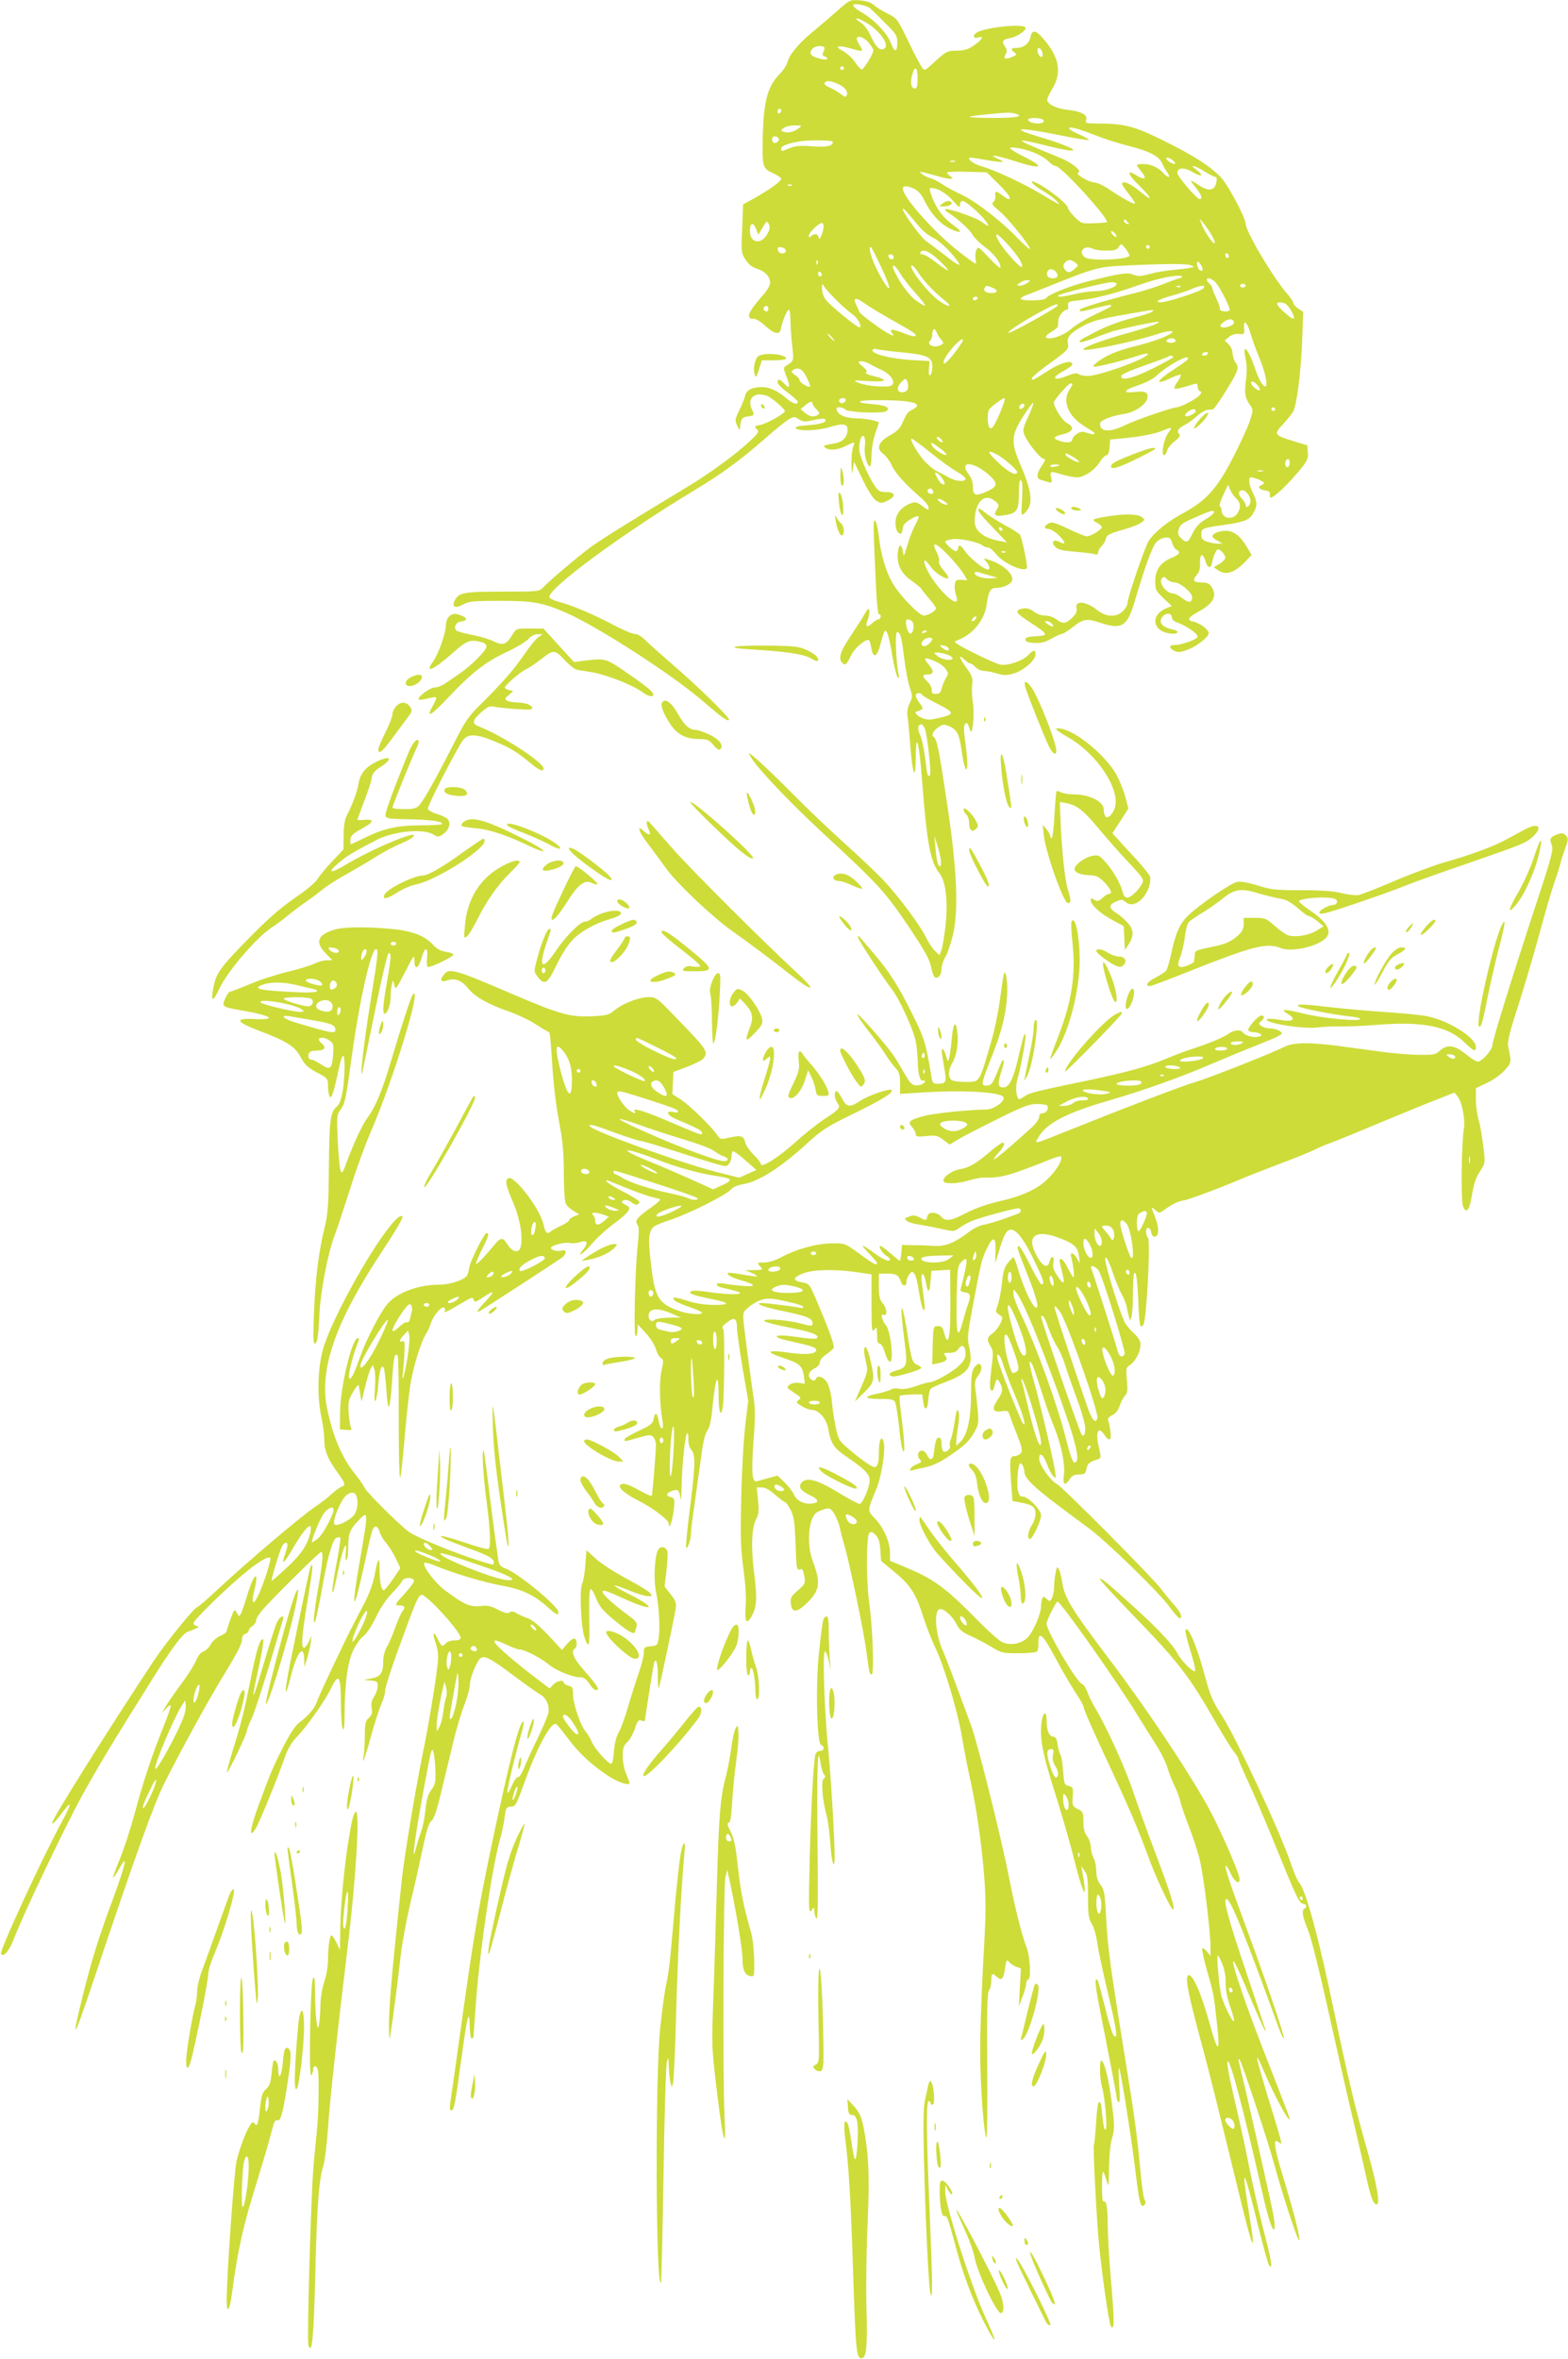 <?xml version="1.0" standalone="no"?>
<!DOCTYPE svg PUBLIC "-//W3C//DTD SVG 20010904//EN"
 "http://www.w3.org/TR/2001/REC-SVG-20010904/DTD/svg10.dtd">
<svg version="1.0" xmlns="http://www.w3.org/2000/svg"
 width="851pt" height="1280pt" viewBox="0 0 851 1280"
 preserveAspectRatio="xMidYMid meet">
<g transform="translate(0,1280) scale(0.1,-0.1)"
fill="#cddc39" stroke="none">
<path d="M4544 12741 c-38 -34 -100 -86 -137 -117 -73 -60 -124 -122 -134
-163 -3 -14 -21 -42 -40 -61 -70 -71 -91 -154 -94 -376 -2 -128 3 -141 57
-164 24 -11 44 -24 44 -30 0 -13 -65 -60 -145 -105 l-62 -34 -5 -132 c-6 -127
-5 -132 19 -169 17 -26 37 -41 64 -49 42 -13 69 -43 69 -77 0 -12 -19 -44 -43
-70 -79 -89 -92 -124 -45 -124 12 0 41 -18 65 -41 46 -42 76 -47 81 -14 5 36
34 105 43 105 5 0 9 -28 9 -62 1 -35 5 -97 10 -138 9 -78 9 -78 -34 -105 -15
-9 -15 -15 4 -62 21 -55 16 -67 -15 -33 -21 24 -35 26 -35 5 0 -8 25 -33 55
-55 30 -22 55 -45 55 -50 0 -19 -29 -10 -62 19 -47 40 -91 61 -132 61 -54 0
-85 -16 -92 -47 -3 -15 -18 -51 -32 -80 -23 -47 -24 -55 -12 -80 l14 -28 5 35
c5 30 10 36 39 40 38 6 38 6 21 43 -19 42 1 77 44 77 18 0 44 -7 57 -17 32
-21 80 -65 80 -73 0 -14 -97 -68 -132 -75 -34 -7 -36 -8 -21 -23 15 -15 11
-21 -48 -75 -72 -67 -217 -172 -329 -239 -276 -166 -468 -285 -522 -325 -70
-51 -232 -189 -262 -222 -18 -20 -28 -21 -217 -21 -210 0 -238 -5 -260 -46
-19 -37 0 -48 44 -24 33 18 56 20 200 20 181 0 230 -9 358 -64 170 -74 575
-335 740 -477 109 -94 137 -114 146 -105 9 8 -176 189 -312 305 -60 52 -124
109 -142 127 -19 20 -42 34 -56 34 -13 0 -67 22 -119 50 -112 59 -224 106
-293 124 -27 7 -51 19 -53 25 -14 43 382 336 777 575 166 100 255 166 396 289
55 49 113 95 128 103 26 14 31 14 53 -1 22 -14 32 -15 80 -4 30 7 57 9 61 5
15 -15 -19 -28 -91 -33 -55 -4 -74 -9 -66 -17 17 -17 119 -13 187 8 70 21 93
17 93 -16 0 -38 -27 -67 -68 -73 -61 -11 -69 -14 -52 -25 24 -16 68 -11 110
10 50 25 51 25 40 -6 -6 -14 -9 -55 -9 -92 2 -57 3 -61 8 -27 l6 40 47 -97
c29 -60 56 -103 73 -114 24 -16 28 -16 61 -1 48 23 45 47 -5 47 -32 0 -43 5
-60 29 -32 44 -79 149 -86 190 -7 45 11 104 25 81 5 -8 7 -31 4 -51 -7 -39 11
-109 27 -109 5 0 9 27 9 60 0 35 9 85 20 117 11 32 20 58 20 59 0 9 -74 24
-117 24 -66 0 -112 21 -113 53 0 12 35 8 48 -5 16 -16 201 -23 222 -9 26 18
-3 33 -74 38 -109 9 -86 23 36 22 185 -1 245 -18 179 -52 -25 -13 -30 -19 -56
-77 -10 -24 -31 -44 -65 -62 -63 -35 -76 -71 -37 -100 15 -11 35 -38 46 -61
19 -43 72 -102 154 -173 26 -22 47 -48 47 -58 0 -16 -4 -15 -34 8 -30 22 -39
25 -63 15 -52 -19 -83 -58 -83 -105 0 -25 6 -47 15 -54 16 -13 20 -7 27 35 3
19 73 63 84 53 2 -3 -7 -25 -20 -49 -13 -24 -32 -73 -42 -109 -18 -61 -19 -63
-24 -32 -7 47 -24 40 -28 -13 -4 -61 21 -109 77 -147 25 -18 48 -36 50 -40 1
-5 21 -29 42 -54 21 -25 39 -49 39 -54 0 -14 -43 -40 -66 -40 -25 0 -132 110
-169 175 -36 61 -64 155 -74 245 -5 45 -14 87 -21 94 -12 11 -12 -13 6 -391 4
-68 10 -120 15 -117 5 3 9 -2 9 -10 0 -9 -5 -16 -12 -16 -6 0 -22 -10 -35 -22
-29 -27 -39 -18 -23 21 6 16 10 38 8 48 -4 14 -8 11 -24 -16 -10 -19 -45 -73
-76 -120 -59 -87 -71 -128 -44 -150 15 -13 20 -8 50 52 19 36 81 85 93 73 3
-3 9 -23 12 -43 10 -59 32 -48 50 24 9 34 19 65 23 69 11 11 24 -31 42 -141
10 -55 22 -104 28 -110 7 -7 9 -1 4 20 -13 63 -19 225 -8 225 18 0 24 -18 38
-131 7 -60 21 -134 30 -164 17 -52 17 -57 1 -91 -11 -22 -15 -48 -12 -67 3
-18 10 -90 15 -160 13 -163 29 -200 30 -67 1 151 18 87 35 -131 26 -338 45
-438 95 -499 33 -42 46 -152 32 -280 -7 -60 -17 -122 -23 -136 l-10 -27 -24
23 c-13 12 -36 47 -51 77 -32 66 -151 225 -231 309 -32 34 -125 123 -208 197
-82 74 -208 194 -280 267 -71 72 -157 155 -189 183 -56 49 -59 50 -40 18 35
-61 219 -254 405 -425 286 -264 323 -305 449 -491 89 -133 115 -180 123 -220
5 -27 14 -53 20 -57 18 -11 37 12 37 45 0 16 9 44 19 61 11 17 29 69 41 116
34 131 25 359 -30 720 -43 288 -55 351 -72 361 -16 10 -3 35 27 55 21 14 30
15 56 4 43 -18 56 -44 68 -133 13 -93 30 -134 31 -72 0 22 -5 77 -12 123 -8
61 -8 86 0 94 8 8 13 6 18 -8 15 -47 18 -46 25 11 4 33 4 84 -1 113 -5 29 -7
72 -4 95 5 37 1 48 -30 92 -41 57 -47 79 -13 47 13 -12 28 -22 34 -22 5 0 18
-9 28 -20 10 -11 30 -20 44 -20 14 0 46 -6 71 -14 38 -11 52 -11 92 0 54 16
118 72 118 103 0 28 -11 27 -40 -4 -29 -30 -112 -59 -151 -51 -29 6 -194 85
-232 111 -20 14 -20 14 6 24 78 30 141 109 152 191 9 70 20 90 49 90 39 0 84
20 89 41 10 36 -53 90 -133 114 -24 7 -24 7 -7 -12 17 -20 23 -43 10 -43 -24
0 -104 65 -128 103 -19 30 -35 35 -35 12 0 -8 -6 -15 -13 -15 -13 0 -57 40
-57 52 0 4 17 9 39 13 38 6 145 -17 166 -36 5 -5 17 -9 26 -9 9 0 28 -15 43
-34 38 -50 154 -104 169 -78 6 8 -26 162 -37 180 -4 7 -41 31 -83 53 -41 23
-87 52 -103 65 -15 13 -31 24 -34 24 -19 0 3 -31 72 -102 l77 -81 -40 8 c-85
15 -135 54 -135 104 0 108 52 160 111 112 21 -17 22 -22 12 -40 -23 -37 -17
-44 34 -37 72 10 83 25 83 118 0 57 3 77 11 72 8 -5 10 -36 6 -101 -5 -93 -5
-94 14 -77 48 44 43 108 -22 261 -54 125 -52 160 16 267 27 42 51 74 53 71 3
-3 -10 -37 -27 -75 -30 -65 -32 -74 -20 -102 18 -43 87 -128 104 -128 11 0 8
-9 -10 -36 -30 -44 -32 -71 -5 -78 11 -3 29 -9 41 -12 19 -5 20 -3 14 25 -8
36 -5 36 61 16 27 -8 63 -15 79 -15 39 0 97 39 125 85 12 19 28 35 35 35 9 0
15 15 17 42 l3 43 110 11 c62 7 133 21 163 33 67 27 67 27 41 -10 -23 -33 -39
-119 -21 -119 5 0 13 11 16 25 3 13 22 36 41 51 27 20 33 30 24 40 -14 17 -5
30 34 50 18 9 46 30 64 47 18 17 43 31 55 33 13 1 26 3 31 3 10 1 110 158 126
198 11 27 11 35 -3 55 -9 12 -16 35 -16 50 0 16 -10 38 -22 50 l-21 21 23 19
c15 12 35 18 54 16 29 -3 31 -1 28 30 -5 52 16 37 34 -24 9 -31 29 -88 46
-128 33 -79 50 -154 37 -162 -12 -7 -36 33 -58 98 -38 112 -71 143 -50 47 6
-26 7 -69 2 -104 -10 -78 -6 -104 19 -139 20 -28 20 -30 3 -85 -9 -30 -49
-117 -87 -192 -89 -176 -149 -244 -275 -312 -84 -45 -158 -105 -189 -152 -19
-30 -114 -306 -114 -333 0 -13 -11 -34 -25 -47 -35 -36 -91 -34 -140 5 -62 49
-124 54 -112 9 4 -15 -3 -30 -23 -50 -34 -34 -53 -36 -87 -9 -15 11 -41 20
-60 20 -20 0 -46 9 -60 20 -26 20 -49 25 -77 14 -28 -11 -18 -23 52 -69 102
-66 106 -73 35 -77 -44 -2 -58 -7 -58 -18 0 -11 13 -16 48 -18 37 -2 58 3 92
22 24 14 50 26 57 26 7 0 33 16 57 35 60 48 79 51 156 25 111 -37 143 -18 181
109 56 190 97 304 118 327 12 14 34 26 50 27 24 2 30 -3 37 -27 5 -17 15 -34
24 -38 25 -14 17 -27 -25 -44 -61 -25 -90 -65 -90 -127 0 -47 3 -53 45 -93
l45 -42 -30 -12 c-88 -37 -76 -124 19 -137 47 -6 58 13 14 22 -57 12 -78 40
-53 70 18 22 50 19 50 -4 0 -12 11 -23 33 -30 47 -17 107 -59 107 -75 0 -15
-88 -46 -129 -46 -29 0 -26 -18 4 -32 19 -9 34 -7 71 7 51 19 114 69 114 90 0
19 -49 55 -83 62 -38 8 -30 23 29 55 81 44 102 87 68 136 -11 16 -25 22 -55
22 -43 0 -49 12 -22 43 12 13 17 33 16 64 -2 52 16 55 31 4 10 -34 29 -37 34
-5 5 31 24 74 32 74 14 0 40 -30 40 -46 0 -8 -14 -23 -31 -33 l-31 -19 23 -16
c42 -29 88 -15 148 47 l34 36 -27 45 c-34 58 -70 86 -113 86 -37 0 -73 -15
-73 -30 0 -5 12 -16 28 -24 l27 -15 -26 -1 c-14 0 -40 5 -58 11 -25 9 -31 16
-31 39 0 33 5 35 110 50 121 17 149 27 170 63 25 40 25 63 0 112 -21 40 -27
85 -11 85 18 0 71 -22 71 -30 0 -4 -8 -11 -17 -14 -21 -8 -6 -23 27 -28 17 -2
24 -8 22 -20 -2 -10 0 -18 4 -18 17 0 80 58 140 128 59 69 65 80 62 116 l-3
40 -73 22 c-108 33 -111 37 -58 93 24 26 48 57 55 69 19 36 41 208 48 378 l6
162 -26 17 c-15 9 -27 23 -27 30 0 7 -17 32 -38 56 -76 88 -222 335 -222 377
0 29 -90 199 -128 243 -55 62 -152 125 -323 209 -155 76 -205 89 -352 90 -63
0 -68 2 -62 19 9 28 -27 47 -100 55 -59 7 -102 26 -111 50 -3 7 9 35 26 62 55
90 40 175 -52 279 -37 43 -57 44 -65 5 -7 -36 -37 -60 -75 -60 -32 0 -35 -7
-12 -25 14 -10 13 -13 -15 -25 -37 -15 -47 -9 -32 18 7 14 6 24 -5 40 -19 28
-13 38 30 46 39 7 89 43 81 57 -14 22 -218 0 -263 -27 -26 -17 -21 -35 8 -27
32 9 23 -10 -22 -42 -33 -23 -53 -29 -94 -30 -54 0 -60 -3 -137 -75 -38 -34
-39 -35 -54 -15 -8 11 -42 75 -74 142 -58 120 -60 123 -111 149 -29 14 -63 35
-75 47 -15 13 -41 22 -76 25 -54 4 -54 4 -123 -57z m176 16 c8 -7 45 -42 82
-80 61 -60 68 -71 68 -106 0 -57 -15 -58 -35 -4 -21 54 -90 126 -157 165 -59
34 -63 53 -10 43 20 -4 44 -12 52 -18z m-4 -89 c73 -50 115 -121 79 -134 -22
-9 -44 14 -70 73 -16 34 -35 59 -57 73 -19 12 -26 20 -17 20 9 0 39 -15 65
-32z m-2 -99 c14 -17 26 -35 26 -41 0 -21 -54 -108 -64 -105 -6 2 -23 21 -37
42 -14 21 -44 47 -65 59 -51 26 -25 33 47 12 29 -9 54 -14 57 -11 3 2 -3 16
-12 29 -9 14 -16 30 -16 36 0 21 39 9 64 -21z m-241 -25 c3 -4 2 -15 -4 -25
-7 -15 -6 -21 6 -25 29 -11 15 -22 -19 -14 -57 13 -71 31 -44 58 13 13 50 16
61 6z m1185 -33 c3 -16 -1 -22 -10 -19 -7 3 -15 15 -16 27 -3 16 1 22 10 19 7
-3 15 -15 16 -27z m-1078 -81 c0 -5 -4 -10 -10 -10 -5 0 -10 5 -10 10 0 6 5
10 10 10 6 0 10 -4 10 -10z m400 -55 c0 -40 -4 -55 -14 -55 -21 0 -27 28 -16
71 15 56 30 48 30 -16z m-437 -28 c40 -17 61 -42 53 -63 -5 -13 -9 -13 -33 6
-16 12 -43 28 -61 36 -18 7 -31 18 -27 24 8 14 29 13 68 -3z m-303 -146 c0 -6
-4 -13 -10 -16 -5 -3 -10 1 -10 9 0 9 5 16 10 16 6 0 10 -4 10 -9z m1268 -17
c55 -15 12 -24 -115 -24 -75 0 -134 3 -131 6 3 3 43 9 89 13 114 11 131 12
157 5z m146 -30 c22 -8 10 -24 -19 -24 -30 0 -55 10 -55 21 0 10 50 12 74 3z
m-1319 -50 c-26 -20 -61 -28 -82 -19 -17 6 -17 7 1 21 11 8 38 14 60 14 39 -1
40 -1 21 -16z m1615 -40 c47 -18 123 -43 169 -54 116 -29 170 -56 187 -94 8
-17 21 -41 30 -53 21 -29 3 -30 -22 -2 -28 31 -68 49 -109 49 -19 0 -35 -3
-35 -6 0 -3 12 -20 26 -37 32 -38 17 -47 -31 -17 -53 33 -45 4 16 -55 74 -73
80 -95 9 -36 -55 46 -100 65 -100 42 0 -4 16 -28 35 -52 19 -24 35 -47 35 -52
0 -10 -62 23 -135 72 -33 23 -71 41 -85 41 -31 1 -107 46 -88 53 22 8 -31 53
-97 80 -176 72 -217 91 -208 94 6 2 65 -10 132 -27 219 -56 182 -18 -49 51
-159 47 -99 50 118 6 89 -18 162 -30 162 -26 0 3 -22 16 -49 28 -28 11 -53 26
-57 32 -10 17 48 2 146 -37z m-1724 -15 c7 -12 -15 -31 -28 -23 -4 3 -8 12 -8
20 0 17 26 19 36 3z m294 -18 c0 -24 -30 -31 -111 -25 -66 5 -92 3 -123 -10
-47 -19 -46 -19 -46 -1 0 13 36 27 100 38 48 8 180 7 180 -2z m1099 -62 c27
-11 59 -32 72 -45 12 -13 29 -24 37 -24 31 0 295 -290 279 -306 -1 -1 -32 -4
-69 -5 -65 -3 -69 -2 -103 31 -20 19 -38 44 -41 56 -6 22 -101 97 -163 129
-56 28 -32 -5 30 -41 30 -18 63 -42 74 -55 23 -26 26 -27 -86 39 -92 56 -261
134 -326 151 -36 10 -72 36 -62 45 2 2 38 -2 79 -10 99 -17 125 -17 81 2 -68
30 -20 24 89 -11 139 -45 167 -35 55 21 -42 21 -79 43 -82 48 -10 15 82 -1
136 -25z m756 -49 c8 -13 -1 -13 -26 0 -10 6 -19 15 -19 21 0 11 35 -5 45 -21z
m-1192 3 c-7 -2 -19 -2 -25 0 -7 3 -2 5 12 5 14 0 19 -2 13 -5z m1354 -53 c26
-16 52 -30 59 -30 8 0 9 -10 5 -32 -9 -43 -43 -48 -94 -13 -51 34 -54 32 -18
-12 31 -37 40 -63 22 -63 -16 0 -121 123 -121 141 0 31 37 33 85 4 49 -28 61
-19 18 14 -43 31 -10 25 44 -9z m-1447 -26 c25 -8 54 -14 65 -14 19 1 19 1 3
14 -10 7 -18 16 -18 20 0 4 48 6 108 4 l107 -3 63 -62 c56 -56 75 -83 55 -83
-5 0 -19 9 -33 20 -33 26 -42 25 -38 -2 2 -13 -3 -28 -11 -34 -11 -9 -5 -18
34 -50 46 -38 165 -186 165 -205 0 -6 -35 26 -77 69 -91 93 -225 195 -303 230
-30 14 -73 37 -95 52 -22 15 -51 30 -65 33 -14 3 -34 13 -45 22 -19 15 -19 15
10 9 17 -4 50 -13 75 -20z m-793 -50 c-3 -3 -12 -4 -19 -1 -8 3 -5 6 6 6 11 1
17 -2 13 -5z m666 -19 c21 -11 40 -32 54 -63 32 -67 85 -127 138 -152 62 -30
75 -21 22 16 -55 39 -93 88 -118 153 -16 44 -17 51 -4 51 34 0 83 -30 118 -70
32 -37 37 -40 37 -22 0 12 6 22 14 22 17 0 99 -72 128 -112 22 -31 17 -31 -32
3 -31 21 -180 72 -189 64 -3 -4 2 -11 12 -17 42 -23 123 -96 135 -121 7 -15
38 -45 67 -67 52 -38 85 -83 85 -112 0 -7 -28 16 -61 52 -60 64 -62 65 -71 40
-5 -13 -6 -35 -3 -47 3 -13 3 -23 -1 -23 -3 0 -40 26 -81 58 -135 103 -313
301 -313 349 0 17 25 16 63 -2z m21 -199 c22 -27 56 -55 80 -66 35 -15 112
-90 140 -138 12 -21 -18 -3 -91 55 -34 26 -74 56 -88 66 -28 20 -125 153 -125
171 1 11 13 -2 84 -88z m1136 19 c11 -13 10 -14 -4 -9 -9 3 -16 10 -16 15 0
13 6 11 20 -6z m459 -76 c12 -22 18 -39 12 -39 -12 0 -57 68 -71 108 l-10 27
24 -29 c13 -15 33 -46 45 -67z m-2416 9 c-33 -58 -93 -46 -93 18 0 45 17 52
33 13 l13 -33 23 40 c23 37 24 38 34 17 7 -17 5 -30 -10 -55z m307 43 c0 -11
-5 -32 -12 -48 -9 -22 -12 -24 -15 -10 -5 20 -24 22 -41 5 -9 -9 -12 -8 -12 4
0 16 54 68 71 68 5 0 9 -9 9 -19z m1590 -53 c0 -6 -7 -5 -15 2 -8 7 -15 17
-15 22 0 6 7 5 15 -2 8 -7 15 -17 15 -22z m-591 -44 c54 -58 87 -111 77 -122
-9 -8 -98 91 -125 138 -31 56 -12 50 48 -16z m661 -60 c0 -23 -213 -32 -242
-10 -39 29 -3 70 41 47 11 -6 45 -11 75 -11 45 0 58 4 68 20 13 20 13 20 35
-7 13 -15 23 -33 23 -39z m110 46 c0 -5 -4 -10 -10 -10 -5 0 -10 5 -10 10 0 6
5 10 10 10 6 0 10 -4 10 -10z m-1975 -20 c0 -22 -39 -19 -43 3 -3 15 1 18 20
15 12 -2 23 -10 23 -18z m516 -86 c55 -117 61 -157 10 -75 -49 80 -85 181 -65
181 3 0 28 -48 55 -106z m315 34 c30 -28 52 -53 50 -55 -2 -3 -31 16 -63 41
-32 25 -66 46 -76 46 -10 0 -15 5 -12 10 14 22 49 7 101 -42z m1574 21 c0 -5
-4 -9 -10 -9 -5 0 -10 7 -10 16 0 8 5 12 10 9 6 -3 10 -10 10 -16z m-1820 -5
c0 -17 -22 -14 -28 4 -2 7 3 12 12 12 9 0 16 -7 16 -16z m-413 -36 c-3 -8 -6
-5 -6 6 -1 11 2 17 5 13 3 -3 4 -12 1 -19z m1399 7 c19 -15 19 -15 -5 -35 -26
-23 -39 -22 -55 2 -7 12 -6 21 3 32 17 20 32 20 57 1z m684 -16 c12 -22 8 -35
-8 -25 -13 8 -22 46 -11 46 4 0 13 -9 19 -21z m-55 1 c19 -7 18 -8 -5 -13 -14
-3 -56 -8 -95 -12 -38 -3 -96 -13 -127 -22 -47 -13 -63 -13 -87 -3 -33 13 -67
8 -245 -36 -101 -26 -218 -72 -230 -93 -8 -13 -136 -15 -136 -2 0 5 12 13 28
19 15 5 74 29 132 52 250 100 262 103 425 110 215 10 317 10 340 0z m-1578
-46 c12 -21 50 -69 83 -106 66 -74 67 -85 1 -38 -39 29 -92 101 -119 163 -19
44 8 29 35 -19z m97 7 c29 -45 83 -103 141 -149 54 -43 21 -42 -36 2 -63 48
-167 186 -139 186 5 0 21 -18 34 -39z m744 7 c20 -20 14 -38 -12 -38 -28 0
-40 14 -32 35 7 18 28 19 44 3z m-1268 -19 c0 -5 -4 -9 -10 -9 -5 0 -10 7 -10
16 0 8 5 12 10 9 6 -3 10 -10 10 -16z m1938 -20 c-14 -3 -54 -18 -89 -32 -35
-14 -102 -35 -149 -47 -155 -38 -300 -82 -300 -91 0 -12 4 -12 90 11 41 10 76
17 79 15 6 -7 6 -7 -89 -53 -47 -22 -105 -57 -128 -78 -43 -37 -118 -61 -135
-45 -5 5 8 18 27 29 20 12 36 25 37 29 0 4 2 20 3 35 1 25 29 57 48 58 4 0 7
10 5 23 -2 20 3 22 63 28 80 8 195 37 331 86 97 34 202 55 224 44 5 -3 -2 -8
-17 -12z m199 -21 c27 -30 84 -144 76 -152 -12 -11 -54 -6 -52 7 1 6 -7 32
-19 57 -12 25 -22 50 -22 56 0 6 -7 17 -15 24 -8 7 -15 16 -15 21 0 17 26 9
47 -13z m-1021 -3 c-11 -8 -29 -15 -40 -15 -21 1 -21 1 -2 15 11 8 29 15 40
15 21 -1 21 -1 2 -15z m484 -6 c0 -17 -66 -39 -117 -39 -26 0 -75 -7 -108 -15
-66 -16 -102 -19 -91 -8 10 10 254 71 289 72 15 1 27 -4 27 -10z m-1519 -89
c30 -30 68 -63 83 -73 28 -19 54 -62 43 -73 -8 -8 -168 122 -189 155 -10 14
-18 40 -17 56 0 28 1 29 12 10 7 -11 37 -45 68 -75z m2219 80 c0 -5 -7 -10
-15 -10 -8 0 -15 5 -15 10 0 6 7 10 15 10 8 0 15 -4 15 -10z m-1376 -10 c35
-13 33 -30 -3 -30 -31 0 -47 13 -36 30 8 12 8 12 39 0z m1023 4 c-3 -3 -12 -4
-19 -1 -8 3 -5 6 6 6 11 1 17 -2 13 -5z m123 -9 c-13 -16 -193 -75 -229 -75
-40 0 -13 16 56 35 37 10 86 26 108 36 22 10 48 18 59 18 15 1 16 -2 6 -14z
m-1225 -55 c-3 -5 -10 -10 -16 -10 -5 0 -9 5 -9 10 0 6 7 10 16 10 8 0 12 -4
9 -10z m-614 -25 c19 -14 81 -52 139 -85 58 -32 114 -65 125 -73 33 -25 11
-29 -44 -7 -66 26 -89 27 -70 3 12 -15 12 -16 -4 -10 -35 13 -169 111 -174
126 -2 9 -9 24 -14 33 -23 44 -7 48 42 13z m2317 -42 c29 -53 15 -55 -38 -7
-47 43 -50 57 -13 52 21 -2 34 -14 51 -45z m-1268 29 c0 -10 -261 -155 -267
-148 -7 6 78 62 170 112 85 45 97 50 97 36z m-1570 -17 c0 -8 -4 -15 -9 -15
-13 0 -22 16 -14 24 11 11 23 6 23 -9z m2083 -16 c-6 -6 -55 -22 -109 -35 -60
-15 -134 -42 -189 -70 -101 -52 -100 -52 -93 -60 4 -3 35 6 70 19 34 14 81 31
103 38 54 17 249 58 254 53 7 -7 -62 -32 -189 -67 -127 -36 -220 -71 -220 -83
0 -15 271 41 397 82 98 32 119 17 28 -20 -37 -15 -105 -35 -151 -46 -87 -21
-160 -52 -204 -89 -17 -14 -20 -20 -10 -21 23 0 168 37 233 59 31 11 57 15 57
10 0 -23 -263 -119 -327 -119 -21 0 -44 5 -49 10 -8 8 -27 5 -64 -10 -73 -29
-88 -11 -21 25 28 16 51 32 51 36 0 30 -63 13 -145 -41 -34 -22 -64 -40 -68
-40 -23 0 5 27 94 91 96 70 100 75 95 104 -7 35 9 55 74 92 51 30 99 43 245
68 160 28 151 27 138 14z m444 -56 c6 -16 -45 -36 -66 -28 -13 5 -12 10 8 26
26 21 52 22 58 2z m-1589 -96 c14 -16 14 -19 2 -27 -35 -22 -86 -2 -61 23 6 6
11 21 11 32 0 32 13 39 23 13 4 -12 16 -31 25 -41z m-593 13 c10 -11 16 -20
13 -20 -3 0 -13 9 -23 20 -10 11 -16 20 -13 20 3 0 13 -9 23 -20z m1865 -21
c0 -5 -11 -9 -25 -9 -28 0 -34 16 -7 23 20 4 32 -1 32 -14z m-1165 -16 c-35
-54 -89 -116 -93 -105 -5 15 14 47 55 93 41 45 64 52 38 12z m-327 -44 c147
-14 172 -26 172 -79 0 -21 -5 -42 -11 -45 -7 -5 -10 6 -7 34 l3 42 -90 5
c-121 7 -232 35 -219 56 3 5 13 7 20 4 8 -3 68 -11 132 -17z m1667 -9 c-3 -5
-13 -10 -21 -10 -8 0 -12 5 -9 10 3 6 13 10 21 10 8 0 12 -4 9 -10z m-189 -19
c-3 -4 -53 -32 -111 -61 -107 -53 -170 -68 -170 -41 0 9 43 29 124 57 67 24
126 45 129 48 9 9 34 7 28 -3z m79 -12 c-4 -6 -38 -30 -75 -54 -98 -63 -105
-90 -11 -44 24 11 46 18 49 15 3 -4 -5 -20 -17 -37 -13 -17 -20 -33 -17 -37 6
-5 44 4 109 25 12 4 17 0 17 -15 0 -11 6 -22 13 -25 9 -3 9 -8 -2 -21 -17 -20
-103 -66 -125 -66 -22 0 -226 -70 -276 -95 -84 -42 -140 -40 -140 5 0 19 54
42 135 55 53 8 113 49 121 81 9 35 -8 44 -68 37 -71 -8 -60 11 20 37 37 12 81
34 97 50 65 61 194 129 170 89z m-1725 -24 c14 -8 44 -23 68 -34 48 -23 75
-66 51 -82 -19 -14 -137 -4 -180 14 -32 14 -30 15 55 9 100 -6 112 7 25 28
-30 7 -46 16 -39 20 8 5 4 13 -14 28 -14 11 -26 23 -26 26 0 11 35 6 60 -9z
m-342 -72 c12 -25 21 -48 19 -50 -8 -8 -57 21 -57 33 0 8 -12 21 -26 30 -19
13 -22 19 -12 25 30 20 53 8 76 -38z m550 -56 c-2 -14 -11 -23 -26 -25 -33 -5
-39 24 -11 54 20 21 24 22 32 9 4 -9 7 -26 5 -38z m1897 13 c10 -11 15 -23 12
-27 -8 -7 -47 25 -47 39 0 14 16 9 35 -12z m-1005 5 c0 -3 -7 -17 -16 -30 -40
-61 -7 -142 79 -196 65 -41 61 -38 55 -44 -2 -3 -19 0 -37 6 -25 9 -36 8 -56
-5 -14 -9 -25 -23 -25 -31 0 -18 -36 -20 -76 -5 -33 13 -25 22 29 35 52 13 60
38 19 59 -27 14 -72 85 -72 113 0 13 79 103 91 103 5 0 9 -2 9 -5z m-1230 -84
c0 -14 -18 -23 -30 -16 -6 4 -8 11 -5 16 8 12 35 12 35 0z m849 -42 c-38 -97
-58 -127 -70 -107 -11 17 -11 79 -1 96 10 15 73 62 84 62 4 0 -1 -23 -13 -51z
m-1029 21 c0 -5 10 -20 21 -31 17 -17 19 -23 8 -30 -22 -14 -45 -10 -70 11
l-24 20 24 20 c25 22 41 26 41 10z m1150 -9 c0 -12 -20 -25 -27 -18 -7 7 6 27
18 27 5 0 9 -4 9 -9z m1360 -21 c0 -5 -4 -10 -10 -10 -5 0 -10 5 -10 10 0 6 5
10 10 10 6 0 10 -4 10 -10z m-430 -10 c0 -13 -48 -35 -57 -27 -8 8 26 36 45
37 6 0 12 -5 12 -10z m-1380 -155 c7 -8 8 -15 2 -15 -5 0 -15 7 -22 15 -7 8
-8 15 -2 15 5 0 15 -7 22 -15z m-59 -71 c51 -42 115 -88 141 -102 26 -15 48
-33 48 -39 0 -19 -50 -16 -90 6 -19 11 -49 27 -66 35 -17 8 -47 33 -67 55 -38
42 -83 121 -69 121 4 0 51 -34 103 -76z m57 19 c18 -14 31 -27 29 -30 -9 -9
-66 27 -78 48 -13 25 -5 22 49 -18z m303 -29 c35 -18 109 -82 109 -95 0 -25
-47 -2 -102 51 -62 59 -65 74 -7 44z m416 -15 c19 -12 32 -23 29 -26 -5 -6
-63 24 -71 37 -10 16 5 12 42 -11z m1173 -28 c0 -11 -4 -22 -9 -25 -11 -7 -20
14 -13 32 7 19 22 14 22 -7z m-1626 -74 c45 -43 40 -58 -26 -87 -57 -24 -68
-19 -68 36 0 17 -9 43 -20 57 -64 81 27 76 114 -6z m376 59 c0 -2 -11 -6 -25
-8 -14 -3 -25 -1 -25 3 0 5 11 9 25 9 14 0 25 -2 25 -4z m1103 -33 c-7 -2 -19
-2 -25 0 -7 3 -2 5 12 5 14 0 19 -2 13 -5z m-1738 -40 c17 -25 15 -40 -4 -28
-6 3 -18 19 -26 35 -13 25 -13 29 -1 24 8 -3 22 -17 31 -31z m1594 -107 c25
-23 27 -53 5 -84 -26 -37 -84 -24 -84 19 0 10 -4 19 -9 21 -6 2 2 29 17 60
l27 58 12 -28 c6 -15 21 -36 32 -46z m-1645 39 c3 -9 0 -15 -9 -15 -16 0 -27
14 -18 24 10 10 21 7 27 -9z m1712 -20 c9 -14 13 -32 9 -45 -7 -22 -25 -28
-25 -8 0 6 -9 22 -21 34 -22 23 -19 44 6 44 8 0 22 -11 31 -25z m-1635 -53
c-14 -5 -51 17 -51 29 0 6 14 2 30 -8 17 -10 26 -19 21 -21z m1447 -44 c-3 -7
-24 -24 -49 -38 -31 -19 -50 -40 -66 -73 -25 -53 -34 -56 -64 -26 -14 14 -18
27 -13 42 9 32 14 36 96 72 80 36 102 41 96 23z m-1147 -91 c-1 -12 -15 -9
-19 4 -3 6 1 10 8 8 6 -3 11 -8 11 -12z m-280 -155 c30 -32 62 -73 71 -89 l18
-31 -33 2 c-28 1 -32 -2 -35 -27 -2 -16 1 -41 7 -57 35 -102 -118 43 -165 155
-18 45 -3 45 27 0 23 -33 85 -73 96 -61 3 3 -8 21 -25 41 -17 19 -29 41 -26
49 3 8 -2 28 -10 45 -38 72 -5 60 75 -27z m296 32 c-3 -3 -12 -4 -19 -1 -8 3
-5 6 6 6 11 1 17 -2 13 -5z m-87 -126 l45 -13 -36 -3 c-40 -3 -89 12 -89 28 0
6 8 9 18 6 9 -3 37 -11 62 -18z m966 -23 c9 -8 26 -15 39 -15 30 0 95 -55 95
-80 0 -31 -18 -33 -53 -6 -19 15 -41 26 -49 26 -39 0 -84 61 -61 83 9 10 13 9
29 -8z m-1041 -214 c-3 -6 -11 -11 -17 -11 -6 0 -6 6 2 15 14 17 26 13 15 -4z
m-347 -10 c16 -10 12 -63 -5 -68 -7 -3 -16 10 -21 29 -12 45 -4 58 26 39z
m762 -16 c16 -19 0 -19 -26 0 -16 12 -16 14 -3 15 9 0 22 -7 29 -15z m-680
-39 c0 -2 -7 -7 -16 -10 -8 -3 -12 -2 -9 4 6 10 25 14 25 6z m30 -44 c0 -5 -9
-17 -20 -27 -26 -23 -52 -6 -30 20 13 16 50 21 50 7z m88 -49 c5 -18 -10 -16
-34 2 -18 15 -18 15 5 13 14 -2 26 -9 29 -15z m-9 -34 c17 -6 31 -15 31 -20 0
-17 -58 -9 -81 11 -23 19 -23 19 -3 20 12 0 35 -5 53 -11z m-47 -45 c15 -8 34
-24 42 -36 14 -19 14 -25 1 -44 -7 -12 -18 -37 -23 -55 -6 -27 -13 -34 -33
-34 -18 0 -24 5 -22 21 1 12 -9 32 -22 44 -29 28 -32 40 -7 40 39 0 44 16 18
47 -14 17 -26 34 -26 38 0 8 35 -2 72 -21z m-87 -174 c4 -6 43 -29 87 -51 91
-46 91 -54 2 -75 -48 -11 -62 -11 -91 1 -29 12 -46 35 -25 35 4 0 13 4 21 9
12 7 10 14 -8 36 -11 15 -21 34 -21 41 0 16 26 19 35 4z m15 -185 c13 -35 36
-243 27 -251 -12 -12 -15 -2 -26 95 -7 51 -19 107 -27 123 -16 30 -13 58 6 58
6 0 15 -11 20 -25z m85 -703 c4 -26 3 -42 -3 -42 -12 0 -19 29 -26 110 l-5 55
13 -40 c8 -23 17 -60 21 -83z"/>
<path d="M5114 11695 c-19 -14 -19 -14 3 -15 30 0 54 10 47 21 -8 13 -28 11
-50 -6z"/>
<path d="M4118 10869 c-20 -11 -33 -68 -22 -101 6 -20 9 -17 23 27 l16 50 62
0 c70 0 89 10 49 25 -34 13 -106 13 -128 -1z"/>
<path d="M4130 10601 c0 -5 5 -13 10 -16 6 -3 10 -2 10 4 0 5 -4 13 -10 16 -5
3 -10 2 -10 -4z"/>
<path d="M6511 10525 c-17 -20 -31 -41 -31 -47 0 -13 57 38 71 65 17 30 -7 19
-40 -18z"/>
<path d="M6146 10334 c-91 -35 -116 -49 -116 -65 0 -19 41 -7 138 41 56 27
102 52 102 55 0 12 -40 2 -124 -31z"/>
<path d="M4561 10223 c-1 -28 4 -55 9 -58 12 -7 12 48 0 85 -6 20 -8 14 -9
-27z"/>
<path d="M4553 10076 c8 -80 28 -100 23 -22 -2 32 -10 63 -16 70 -10 8 -11 -2
-7 -48z"/>
<path d="M5730 10040 c0 -9 31 -30 44 -30 16 0 3 18 -19 28 -14 7 -25 8 -25 2z"/>
<path d="M5815 10040 c3 -5 18 -10 33 -10 21 0 24 2 12 10 -20 13 -53 13 -45
0z"/>
<path d="M4535 9977 c8 -49 25 -88 36 -81 15 9 10 51 -7 65 -9 7 -20 22 -25
34 -7 14 -8 9 -4 -18z"/>
<path d="M6010 9998 c-84 -14 -89 -17 -57 -34 15 -8 27 -19 27 -24 0 -13 -60
-50 -82 -50 -9 0 -54 18 -101 41 -71 34 -89 39 -106 29 -27 -14 -27 -30 0 -30
12 0 37 -16 56 -35 38 -38 39 -54 3 -35 -32 17 -48 -2 -23 -27 15 -15 40 -21
104 -26 46 -4 94 -9 107 -13 16 -5 22 -2 22 9 0 9 9 24 19 34 10 10 20 27 22
37 5 24 17 30 104 55 39 11 79 27 90 36 20 15 20 15 1 30 -22 17 -98 18 -186
3z"/>
<path d="M2436 9454 c-9 -8 -16 -30 -16 -47 0 -41 -41 -157 -70 -197 -49 -68
3 -45 108 48 75 67 93 74 155 58 17 -4 27 -13 27 -25 0 -20 -83 -103 -145
-145 -22 -15 -55 -38 -74 -51 -19 -14 -46 -25 -61 -25 -27 0 -99 -54 -87 -66
3 -3 24 0 47 6 23 6 44 9 47 6 3 -2 -5 -23 -18 -45 -40 -72 -11 -56 86 47 126
133 202 192 316 245 52 24 105 56 118 71 15 16 35 26 50 25 l26 0 -23 -16
c-13 -9 -45 -48 -72 -87 -54 -81 -126 -164 -239 -275 -68 -67 -86 -93 -146
-211 -97 -191 -164 -311 -188 -337 -17 -19 -31 -23 -84 -23 -35 0 -63 4 -63 8
0 11 109 280 131 324 20 39 12 59 -14 30 -8 -9 -24 -39 -35 -67 -78 -192 -123
-315 -120 -330 3 -16 17 -18 118 -20 120 -2 190 -11 190 -25 0 -5 -53 -8 -117
-8 -129 0 -203 -17 -315 -73 -32 -16 -60 -29 -63 -29 -4 0 -5 12 -3 26 2 21
16 33 62 58 65 35 70 53 14 48 -21 -2 -38 -2 -38 1 0 2 16 47 36 98 20 52 39
109 41 127 4 25 15 39 43 57 73 46 65 70 -11 35 -64 -30 -94 -66 -103 -121 -7
-44 -36 -122 -64 -174 -11 -20 -17 -56 -17 -107 l-1 -77 -60 -63 c-33 -35 -69
-78 -80 -96 -11 -20 -61 -61 -124 -104 -71 -49 -145 -113 -229 -198 -170 -172
-195 -205 -211 -278 -18 -88 -7 -96 29 -19 43 94 203 281 286 335 22 14 63 44
90 67 28 23 73 57 100 75 28 19 66 48 87 65 20 17 76 53 125 80 48 27 122 70
164 97 41 26 100 57 130 69 30 12 61 29 69 37 53 51 -218 -61 -371 -154 -78
-47 -95 -39 -30 15 46 39 75 56 203 123 91 48 253 64 309 31 27 -16 30 -16 56
3 31 23 41 58 22 80 -6 8 -32 20 -58 28 -25 7 -47 20 -49 28 -3 15 151 316
190 371 27 38 75 36 176 -7 84 -35 118 -56 193 -118 45 -38 69 -47 69 -28 0
34 -224 179 -352 229 -38 15 -35 32 13 76 33 29 47 36 68 31 14 -3 68 -9 120
-13 77 -5 93 -4 89 8 -5 16 -39 27 -88 28 -19 1 -42 5 -49 10 -12 8 -11 13 10
30 l24 21 -22 6 c-13 3 -23 10 -23 14 0 13 92 91 119 101 12 5 49 30 81 55 66
52 71 51 132 -15 21 -22 48 -43 60 -45 13 -2 51 -9 85 -14 75 -13 222 -71 269
-107 43 -33 79 -28 48 6 -10 12 -68 55 -129 97 -117 81 -120 81 -230 68 l-60
-8 -83 91 -83 91 -74 0 c-73 0 -73 0 -95 -35 -32 -53 -52 -59 -100 -35 -22 11
-74 27 -117 35 -42 8 -81 19 -86 24 -17 17 -3 46 26 49 34 4 35 19 1 32 -35
14 -50 12 -68 -6z"/>
<path d="M3990 9291 c-17 -5 12 -10 95 -15 181 -11 276 -25 314 -47 18 -11 36
-18 38 -15 13 12 -9 35 -54 57 -43 21 -63 24 -208 26 -88 1 -171 -1 -185 -6z"/>
<path d="M2227 9124 c-35 -19 -33 -50 3 -46 28 3 60 29 60 49 0 17 -28 16 -63
-3z"/>
<path d="M5563 9078 c8 -34 104 -275 130 -328 22 -45 44 -53 39 -15 -9 61 -88
261 -129 328 -26 41 -48 50 -40 15z"/>
<path d="M3597 8993 c-14 -14 -6 -44 29 -103 42 -72 89 -99 169 -100 44 0 53
-4 77 -32 20 -25 30 -30 38 -22 20 20 -7 54 -63 80 -29 13 -61 24 -72 24 -32
0 -61 25 -94 84 -33 60 -67 87 -84 69z"/>
<path d="M2151 8969 c-12 -13 -21 -32 -21 -43 0 -12 -15 -52 -34 -91 -44 -89
-52 -115 -34 -115 8 0 37 33 66 73 29 39 66 90 82 111 27 35 29 41 16 60 -19
29 -50 31 -75 5z"/>
<path d="M5341 8894 c0 -11 3 -14 6 -6 3 7 2 16 -1 19 -3 4 -6 -2 -5 -13z"/>
<path d="M5734 8842 c3 -6 32 -25 64 -43 157 -90 285 -284 252 -384 -14 -41
-45 -63 -54 -39 -3 9 -6 23 -6 33 0 42 -78 81 -162 81 -27 0 -58 5 -70 11 -11
6 -22 9 -24 6 -2 -2 -7 -59 -11 -126 -3 -67 -10 -124 -15 -127 -4 -3 -8 1 -8
9 0 8 -9 25 -21 38 l-20 24 5 -50 c9 -96 108 -375 132 -375 18 0 18 15 -1 76
-16 55 -32 204 -39 366 l-4 107 32 -6 c58 -10 95 -38 174 -133 43 -52 118
-137 166 -188 79 -84 86 -94 75 -115 -19 -36 -61 -77 -81 -77 -11 0 -20 10
-24 28 -12 46 -50 115 -91 161 -36 41 -41 44 -76 37 -43 -8 -99 -52 -95 -74 4
-18 36 -30 89 -31 28 -1 45 -9 73 -38 36 -38 46 -63 24 -63 -6 0 -22 -10 -35
-22 -20 -19 -27 -20 -43 -10 -17 10 -20 10 -20 -4 0 -24 58 -75 123 -109 l56
-30 3 -65 3 -65 17 26 c32 46 33 82 2 118 -15 18 -44 44 -65 57 -44 27 -43 46
2 64 25 11 32 10 48 -4 37 -34 100 6 126 79 7 21 10 46 7 57 -2 11 -39 56 -80
101 -42 45 -87 94 -100 109 l-25 27 44 67 43 67 -17 65 c-10 36 -32 90 -49
121 -59 103 -212 230 -297 247 -24 5 -32 4 -27 -4z"/>
<path d="M5433 8645 c8 -105 27 -201 43 -222 17 -21 17 -13 -12 167 -19 125
-39 160 -31 55z"/>
<path d="M5543 8570 c0 -25 2 -35 4 -22 2 12 2 32 0 45 -2 12 -4 2 -4 -23z"/>
<path d="M2414 8519 c-11 -18 12 -32 64 -37 54 -5 71 7 46 32 -18 18 -99 22
-110 5z"/>
<path d="M4056 8473 c12 -57 26 -93 35 -93 14 0 10 31 -11 78 -22 48 -33 55
-24 15z"/>
<path d="M3870 8319 c137 -133 205 -187 217 -175 13 13 -315 307 -341 305 -6
0 50 -59 124 -130z"/>
<path d="M5230 8408 c0 -9 7 -21 15 -28 8 -7 15 -27 15 -46 0 -39 16 -52 37
-31 13 13 13 18 0 43 -21 40 -67 83 -67 62z"/>
<path d="M5558 8345 c5 -28 22 -44 22 -21 0 21 -11 46 -20 46 -4 0 -5 -11 -2
-25z"/>
<path d="M2543 8353 c-12 -2 -27 -11 -33 -18 -15 -18 -7 -21 75 -29 70 -6 168
-39 277 -91 121 -58 115 -35 -8 27 -178 91 -261 121 -311 111z"/>
<path d="M3510 8337 c0 -10 5 -27 11 -39 16 -30 2 -34 -26 -8 -42 40 -30 -1
20 -66 25 -33 70 -94 101 -137 56 -78 248 -260 353 -335 107 -76 219 -160 314
-235 133 -105 156 -99 37 10 -155 142 -575 560 -668 667 -48 54 -99 113 -114
130 -22 25 -27 27 -28 13z"/>
<path d="M2754 8322 c3 -6 43 -25 89 -42 45 -17 106 -45 136 -61 56 -32 83
-31 41 2 -72 55 -289 138 -266 101z"/>
<path d="M8280 8302 c-19 -10 -64 -35 -100 -54 -75 -41 -187 -83 -345 -128
-60 -18 -182 -63 -270 -101 -88 -38 -174 -71 -190 -75 -17 -3 -58 1 -92 10
-43 11 -108 16 -219 16 -143 0 -167 3 -239 26 -52 16 -91 23 -112 19 -31 -6
-199 -120 -261 -179 -47 -44 -71 -96 -93 -199 -10 -48 -23 -95 -30 -103 -7 -9
-35 -27 -61 -40 -43 -22 -56 -44 -26 -44 6 0 97 34 202 76 357 142 431 161
507 130 55 -23 192 6 241 51 41 37 13 89 -83 154 -32 22 -59 44 -59 48 0 20
171 30 199 12 16 -10 6 -31 -15 -31 -22 0 -74 -29 -74 -41 0 -7 12 -8 33 -3
48 10 330 107 422 144 44 18 188 70 320 115 324 112 345 120 383 154 57 53 33
80 -38 43z m-1439 -352 c35 -10 84 -22 108 -26 32 -5 57 -19 93 -50 27 -24 54
-44 61 -44 7 0 28 -13 47 -28 l33 -28 -37 -23 c-40 -25 -109 -37 -150 -27 -14
3 -48 26 -76 51 -48 43 -54 45 -110 45 l-60 0 0 -33 c0 -23 -8 -41 -27 -59
-42 -38 -70 -51 -158 -68 -73 -15 -80 -18 -81 -41 -1 -13 -2 -29 -3 -34 0 -6
-17 -17 -37 -24 -49 -18 -60 -5 -39 45 9 22 20 70 25 107 4 37 14 75 21 83 7
8 38 30 70 49 31 18 83 54 114 79 65 54 102 59 206 26z"/>
<path d="M8444 8270 c-31 -12 -35 -23 -22 -56 9 -26 -1 -65 -90 -334 -129
-393 -232 -725 -232 -750 0 -25 -57 -90 -79 -90 -9 0 -38 18 -65 40 -62 51
-102 56 -144 17 -20 -19 -34 -21 -110 -20 -48 0 -141 8 -207 17 -66 9 -169 23
-230 31 -160 21 -247 20 -297 -6 -67 -34 -404 -167 -481 -190 -70 -20 -342
-124 -672 -256 -218 -87 -202 -83 -179 -43 44 76 153 133 386 200 194 57 377
122 547 195 82 35 189 79 238 98 50 20 106 43 124 52 31 17 32 18 14 31 -10 8
-33 14 -50 14 -17 0 -39 6 -49 13 -16 12 -16 14 -2 26 20 17 21 31 2 31 -18 0
-78 -68 -71 -81 4 -5 16 -9 28 -9 12 0 29 -4 36 -9 12 -8 10 -11 -10 -16 -26
-7 -73 7 -84 24 -10 17 -50 13 -76 -7 -27 -20 -109 -54 -196 -82 -32 -10 -96
-34 -143 -54 -108 -45 -221 -75 -440 -121 -271 -56 -303 -64 -332 -85 -15 -11
-29 -16 -31 -12 -15 26 -16 70 -3 115 19 66 48 229 41 235 -6 6 -10 -7 -35
-112 -29 -128 -52 -176 -84 -176 -31 0 -33 19 -10 91 9 27 14 52 11 56 -4 3
-10 -3 -13 -13 -4 -10 -18 -43 -30 -71 -19 -45 -27 -53 -50 -53 -32 0 -31 5
32 166 50 128 70 206 79 309 7 75 -7 173 -18 125 -3 -14 -12 -77 -21 -140 -8
-63 -29 -162 -46 -220 -68 -232 -60 -220 -143 -220 -36 0 -68 5 -75 12 -18 18
-15 56 7 92 24 39 35 112 26 173 -9 63 -23 39 -31 -58 -4 -41 -10 -83 -14 -94
-6 -17 -8 -15 -14 12 -8 33 -26 56 -25 31 0 -7 6 -47 13 -88 15 -82 12 -90
-36 -90 -23 0 -28 5 -32 33 -31 188 -38 212 -106 348 -78 157 -126 231 -219
339 -35 41 -66 77 -68 79 -2 2 -5 2 -8 -1 -5 -5 133 -217 188 -289 40 -52 116
-219 127 -279 6 -29 10 -78 11 -109 1 -67 12 -107 27 -104 24 6 11 -17 -13
-23 -37 -9 -51 0 -81 53 -15 26 -41 71 -59 98 -37 58 -195 238 -202 231 -3 -3
24 -42 59 -88 36 -46 78 -103 93 -128 16 -25 40 -58 54 -73 21 -23 26 -38 26
-85 l0 -57 95 6 c228 16 437 6 464 -21 19 -19 -47 -70 -92 -70 -94 -1 -283
-20 -336 -35 -81 -21 -92 -32 -66 -60 11 -12 20 -29 20 -38 0 -14 8 -16 58
-11 51 5 61 3 91 -20 l35 -26 50 30 c28 17 124 66 213 110 137 68 169 80 212
80 27 0 52 -4 55 -9 10 -16 -5 -41 -25 -41 -12 0 -19 -7 -19 -20 0 -11 -17
-35 -37 -54 -177 -161 -254 -220 -184 -141 32 36 39 55 21 55 -5 0 -38 -24
-73 -54 -73 -61 -106 -81 -158 -90 -42 -7 -89 -40 -89 -62 0 -19 70 -19 140 2
30 8 64 15 75 15 75 -2 108 4 194 33 53 19 125 46 159 61 35 14 66 24 69 21
12 -12 -9 -54 -51 -102 -59 -67 -138 -108 -275 -140 -74 -17 -139 -40 -187
-65 -83 -44 -112 -48 -137 -19 -9 11 -29 20 -43 20 -17 0 -28 -6 -31 -20 -6
-24 -6 -24 -43 -5 -22 12 -35 13 -57 4 -26 -10 -27 -11 -10 -24 10 -7 39 -16
65 -19 26 -4 79 -14 118 -23 70 -16 72 -16 102 6 17 12 47 28 66 36 52 22 249
74 258 69 14 -9 9 -24 -9 -30 -10 -4 -47 -17 -83 -30 -36 -12 -81 -26 -101
-29 -20 -3 -56 -20 -80 -39 -76 -58 -127 -79 -184 -76 -27 2 -79 4 -115 4
l-65 1 -3 -42 c-2 -24 -6 -43 -9 -43 -3 0 -25 18 -50 40 -25 22 -50 40 -55 40
-13 0 10 -39 32 -53 11 -6 20 -15 20 -19 0 -17 -30 -6 -76 27 -81 58 -91 60
-41 8 26 -27 47 -52 47 -56 0 -15 -21 -5 -96 51 -79 57 -79 57 -149 56 -81 0
-193 -31 -274 -75 -34 -18 -69 -29 -94 -29 -39 0 -40 0 -22 -20 18 -20 17 -20
-31 -21 l-49 -1 34 -14 c18 -8 32 -17 30 -19 -2 -2 -38 2 -79 10 -41 7 -77 11
-79 9 -10 -9 17 -25 70 -40 86 -24 87 -39 3 -30 -38 3 -84 9 -101 12 -41 8
-45 -13 -5 -22 75 -17 104 -26 98 -31 -8 -9 -90 -5 -178 8 -56 8 -83 8 -90 1
-11 -11 15 -20 122 -42 91 -18 94 -30 8 -30 -49 0 -99 7 -140 20 -76 24 -95
26 -79 7 6 -8 42 -25 81 -38 38 -13 70 -27 70 -31 0 -15 -80 -8 -132 12 -109
41 -126 73 -148 279 -9 83 -10 117 -1 144 11 33 17 37 114 70 112 39 303 136
327 166 8 10 34 21 58 25 87 13 206 88 360 229 72 66 105 87 245 155 163 80
218 114 205 128 -11 10 -130 -31 -173 -61 -53 -35 -71 -32 -95 15 -11 22 -25
40 -30 40 -15 0 -11 -42 5 -64 19 -25 11 -35 -74 -90 -36 -24 -106 -79 -154
-123 -88 -80 -187 -143 -187 -119 0 7 -18 29 -40 51 -21 21 -42 51 -45 66 -8
36 -25 41 -86 27 -47 -11 -50 -11 -66 13 -33 48 -149 161 -196 192 l-48 31 3
60 3 60 75 28 c41 16 81 36 88 45 28 38 22 46 -170 244 -80 83 -89 89 -127 89
-53 0 -144 -35 -185 -71 -31 -26 -41 -29 -127 -33 -115 -5 -172 11 -429 121
-319 137 -344 144 -374 101 -21 -29 -12 -39 25 -26 39 13 76 -2 111 -46 35
-44 111 -87 218 -123 47 -17 114 -48 149 -71 35 -23 67 -42 71 -42 4 0 10 -57
14 -127 9 -156 21 -256 46 -391 14 -73 20 -146 20 -248 0 -84 5 -154 11 -165
5 -11 24 -29 42 -39 l31 -19 -27 -10 c-15 -6 -27 -15 -27 -20 0 -6 -19 -19
-42 -30 -24 -11 -51 -26 -60 -33 -22 -16 -26 -11 -41 48 -21 80 -150 249 -184
242 -25 -5 -20 -36 24 -137 36 -86 52 -182 39 -236 -9 -36 -44 -30 -71 12 -25
41 -37 41 -70 1 -58 -70 -97 -110 -101 -105 -3 3 11 36 30 75 37 71 43 92 27
92 -13 0 -88 -150 -94 -187 -3 -17 -8 -37 -12 -43 -15 -24 -90 -50 -149 -50
-117 0 -233 -44 -285 -107 -39 -48 -111 -186 -144 -278 -33 -93 -48 -125 -59
-125 -15 0 10 106 47 203 4 9 3 17 -3 17 -31 0 -94 -259 -96 -395 l-1 -100 34
-3 c29 -3 33 -1 25 15 -4 10 -10 46 -12 81 -3 54 0 69 24 109 15 26 29 43 30
38 1 -6 6 -28 9 -50 l7 -40 19 78 c10 43 24 88 30 100 l12 21 9 -24 c5 -13 6
-61 3 -105 -4 -50 -3 -74 3 -65 5 8 12 48 15 87 6 81 19 118 31 88 3 -9 9 -61
13 -116 3 -55 10 -96 14 -92 5 5 12 68 17 141 8 127 14 154 30 138 4 -4 7
-158 6 -342 0 -184 3 -328 8 -321 4 7 14 99 23 203 8 104 23 236 31 294 15
100 58 239 87 284 8 12 19 37 26 58 14 42 57 92 71 83 6 -4 8 -11 5 -16 -11
-16 5 -10 74 31 76 45 78 46 83 25 2 -12 13 -9 48 15 65 43 69 37 16 -20 -49
-52 -57 -67 -28 -51 21 12 409 264 440 286 28 20 30 49 2 40 -22 -7 -60 2 -60
14 0 14 77 34 103 27 14 -3 38 -1 53 4 38 15 49 -1 23 -34 -43 -54 -10 -35 42
24 29 34 84 84 121 111 37 26 72 58 78 69 9 17 7 22 -14 32 -14 6 -23 15 -20
19 8 14 36 10 55 -7 17 -15 39 -12 39 6 0 5 -40 30 -90 56 -89 45 -125 79 -53
48 99 -41 181 -72 213 -79 19 -4 39 -9 43 -12 4 -3 -20 -24 -54 -48 -70 -49
-86 -69 -69 -90 8 -10 9 -40 1 -112 -15 -147 -23 -493 -11 -493 6 0 10 15 10
33 l1 32 44 -48 c25 -27 49 -66 55 -87 6 -22 18 -43 27 -48 15 -9 15 -16 3
-71 -13 -60 -10 -183 6 -273 4 -24 3 -38 -4 -38 -6 0 -13 18 -17 40 -8 47 -20
52 -28 10 -5 -25 -17 -34 -82 -64 -41 -19 -75 -39 -75 -45 0 -14 -7 -14 73 8
60 17 69 18 82 5 8 -9 15 -27 15 -42 -1 -56 -19 -274 -23 -278 -3 -3 -34 11
-69 31 -66 36 -92 42 -103 26 -9 -15 33 -49 100 -83 81 -41 165 -105 165 -126
1 -39 20 18 27 78 6 57 4 61 -16 67 -29 7 -27 21 6 34 32 12 40 5 46 -41 2
-19 5 6 6 55 2 122 19 287 30 298 5 5 8 -8 7 -31 0 -27 6 -47 18 -61 22 -24
20 -86 -15 -359 -11 -90 -18 -166 -15 -169 8 -9 26 44 26 77 0 16 9 89 20 162
10 73 26 186 35 251 10 80 21 127 34 145 14 20 22 59 30 147 15 149 31 174 31
48 0 -95 13 -131 23 -65 8 51 11 411 3 419 -11 11 -6 19 25 42 37 27 49 18 49
-38 0 -18 14 -114 30 -212 l31 -179 -16 -132 c-9 -73 -19 -250 -22 -393 -5
-219 -3 -280 12 -388 11 -81 16 -155 12 -202 -6 -80 3 -100 27 -63 33 52 37
101 20 235 -19 145 -15 253 10 301 14 27 16 47 10 103 l-7 69 28 0 c17 0 43
-14 72 -40 25 -22 50 -40 54 -40 5 0 18 -19 30 -42 18 -35 22 -65 27 -185 4
-131 6 -143 23 -138 14 5 18 -2 24 -36 7 -40 5 -43 -35 -78 -36 -31 -41 -40
-38 -71 5 -53 33 -51 91 6 67 67 72 107 28 224 -35 95 -23 236 23 265 12 7 33
15 48 19 22 5 29 1 48 -31 11 -20 24 -50 27 -67 3 -17 16 -68 29 -112 27 -97
98 -436 114 -549 6 -44 13 -95 16 -113 3 -20 9 -30 16 -26 13 8 4 256 -14 384
-17 117 -17 365 0 382 10 10 16 8 34 -10 16 -16 23 -37 26 -81 l4 -60 74 -61
c87 -72 116 -118 155 -243 16 -51 45 -123 63 -162 49 -99 123 -347 147 -489
11 -67 31 -170 45 -231 35 -162 62 -349 76 -530 10 -135 9 -209 -6 -465 -9
-168 -17 -388 -16 -490 0 -181 20 -443 34 -458 4 -4 6 172 4 390 -2 308 0 400
10 409 6 7 12 30 12 51 0 42 5 46 31 22 25 -23 36 -11 44 48 6 44 9 49 20 35
6 -9 24 -21 39 -27 l27 -10 -6 -102 -5 -103 19 50 c11 28 20 60 20 73 1 12 6
22 11 22 18 0 11 126 -10 179 -25 64 -61 209 -95 381 -41 210 -170 726 -205
820 -93 252 -130 351 -155 409 -41 96 -47 221 -11 221 23 0 66 -40 87 -81 15
-31 32 -45 75 -64 31 -14 82 -41 114 -60 54 -33 62 -35 146 -35 49 0 94 4 100
8 7 4 11 25 10 47 -2 71 24 48 92 -80 35 -66 84 -150 108 -186 24 -37 44 -71
44 -77 0 -14 55 -138 159 -360 92 -198 134 -296 193 -455 40 -112 123 -287
134 -287 14 0 -13 89 -93 300 -47 124 -103 279 -125 345 -41 123 -140 340
-201 443 -19 31 -40 74 -46 94 -7 20 -20 39 -29 42 -29 9 -192 288 -192 327 0
17 51 119 60 119 16 0 322 -433 428 -607 33 -54 81 -130 106 -169 25 -38 53
-95 62 -125 9 -30 26 -74 39 -99 12 -25 26 -61 30 -80 4 -19 24 -80 46 -135
21 -55 48 -135 59 -179 21 -81 60 -395 60 -480 l0 -48 -19 23 c-11 13 -22 21
-26 18 -3 -4 7 -53 23 -110 38 -133 40 -140 56 -289 20 -176 7 -178 -40 -5
-46 166 -96 277 -117 256 -15 -15 4 -108 68 -346 50 -185 75 -285 214 -855 71
-294 90 -330 52 -101 -47 286 -34 274 43 -39 30 -122 59 -227 65 -233 20 -20
13 22 -35 208 -25 99 -58 245 -74 325 -15 80 -44 213 -63 295 -45 189 -61 274
-54 281 13 13 85 -259 182 -686 37 -167 63 -246 72 -222 3 7 0 43 -7 80 -10
59 -172 775 -187 827 -3 13 -2 17 5 10 11 -12 150 -431 187 -565 46 -170 128
-419 136 -415 9 6 -33 168 -91 357 -43 141 -51 200 -25 178 9 -7 17 -11 19 -9
2 2 -14 60 -35 129 -65 209 -100 332 -96 336 2 2 17 -26 32 -63 56 -134 144
-297 145 -269 0 4 -49 133 -109 285 -100 254 -178 472 -195 546 -15 63 15 6
82 -156 62 -147 101 -232 89 -189 -2 8 -50 150 -105 315 -100 295 -129 407
-102 390 25 -15 99 -199 271 -673 18 -51 35 -88 37 -83 5 14 -106 339 -211
621 -86 232 -111 309 -104 317 3 2 14 -16 26 -41 23 -53 58 -66 46 -18 -12 50
-114 281 -166 374 -118 212 -341 545 -544 813 -199 263 -238 327 -250 410 -4
28 -12 59 -18 70 -10 18 -12 16 -18 -20 -5 -22 -8 -57 -8 -78 -1 -21 -6 -47
-12 -58 -10 -19 -12 -19 -29 -4 -16 15 -18 15 -24 0 -3 -9 -6 -27 -6 -40 0
-38 -37 -127 -67 -163 -33 -39 -93 -53 -143 -32 -16 7 -72 56 -124 109 -180
183 -242 230 -388 292 l-98 41 0 47 c0 57 -37 138 -84 185 -39 40 -39 39 9
154 29 70 52 213 41 257 -11 43 -26 13 -26 -52 0 -60 -7 -83 -25 -83 -22 0
-174 120 -189 149 -16 30 -31 110 -42 213 -3 36 -15 80 -25 97 -19 31 -54 42
-61 19 -7 -19 -38 -1 -38 21 0 13 12 27 30 36 18 9 30 23 30 35 0 12 15 29 35
42 19 13 37 29 40 36 5 13 -31 112 -98 267 -33 78 -35 80 -76 88 -52 10 -49
26 10 49 53 20 169 23 286 6 l83 -12 0 -160 c0 -143 2 -158 15 -140 13 18 14
15 15 -28 0 -35 4 -48 14 -48 9 0 20 -19 28 -47 7 -25 19 -48 26 -51 26 -8 6
173 -22 201 -7 6 -15 22 -18 35 -5 18 -3 22 8 18 22 -8 18 37 -6 64 -16 18
-20 37 -20 92 l0 68 43 0 c51 0 63 -7 76 -43 11 -30 31 -28 31 2 0 9 7 26 15
37 14 18 16 18 28 2 8 -10 19 -54 25 -100 7 -45 17 -87 23 -93 12 -10 11 0 -8
147 -7 60 10 61 22 1 11 -62 20 -61 25 2 l5 60 51 3 51 3 1 -153 c1 -157 -4
-228 -17 -228 -4 0 -12 17 -17 38 -7 30 -13 37 -34 37 -25 0 -25 -1 -28 -104
l-3 -104 33 7 c43 8 55 21 38 41 -11 13 -8 15 23 15 24 0 39 6 49 22 19 29 38
16 38 -26 0 -27 -9 -41 -41 -71 -39 -35 -130 -85 -156 -85 -7 0 -40 -9 -73
-21 -40 -13 -70 -18 -90 -14 -17 4 -36 2 -43 -3 -7 -5 -38 -15 -69 -22 -84
-17 -81 -30 6 -30 62 0 77 -3 84 -17 5 -10 15 -72 22 -138 6 -66 16 -124 22
-130 11 -11 6 70 -13 219 -6 43 -8 80 -5 83 3 3 31 6 63 7 l58 1 5 -38 c7 -56
25 -50 28 10 2 28 8 55 15 60 7 5 39 20 72 32 132 49 159 86 135 193 -11 47
-9 70 19 218 47 250 49 257 77 316 34 71 50 66 47 -17 l-2 -64 20 65 c10 36
25 76 32 90 32 62 80 23 152 -123 59 -121 65 -140 50 -146 -6 -3 -33 42 -61
99 -28 57 -56 106 -63 108 -16 5 -12 -10 45 -153 51 -125 68 -198 42 -177 -23
18 -64 110 -90 197 -12 41 -24 75 -28 74 -3 0 -16 -14 -30 -31 -19 -24 -26
-49 -32 -107 -4 -42 -14 -95 -22 -118 -14 -40 -14 -42 7 -56 21 -14 22 -15 5
-50 -10 -20 -29 -44 -43 -53 -29 -19 -31 -35 -8 -70 14 -23 15 -35 3 -125 -9
-71 -9 -104 -2 -111 8 -8 13 -2 18 18 11 45 16 49 30 23 19 -35 17 -52 -12
-94 -33 -49 -26 -70 22 -62 27 5 36 2 40 -11 3 -9 21 -59 41 -109 30 -76 34
-95 23 -108 -7 -8 -21 -15 -32 -15 -27 0 -29 -14 -21 -135 l8 -109 42 -8 c65
-11 83 -24 83 -61 0 -18 -9 -45 -20 -62 -21 -32 -27 -75 -10 -75 14 0 60 98
60 129 0 29 -70 101 -98 101 -16 0 -23 8 -28 36 -7 37 1 132 11 143 9 9 25
-21 25 -48 0 -30 56 -84 190 -184 52 -39 124 -93 160 -119 98 -73 372 -340
431 -418 28 -39 56 -70 60 -70 20 0 7 33 -29 73 -21 23 -51 60 -67 82 -41 57
-535 554 -566 571 -37 19 -99 106 -99 139 0 41 22 25 43 -31 10 -27 25 -56 34
-64 14 -14 15 -11 9 29 -10 67 -85 383 -116 491 -26 92 -29 121 -9 90 5 -8 27
-72 49 -141 22 -69 53 -159 70 -198 39 -95 62 -207 54 -265 -8 -52 6 -61 32
-21 12 19 25 25 50 25 31 0 35 4 41 31 5 29 16 38 64 52 15 5 15 11 3 64 -20
84 -4 120 30 68 26 -39 40 -31 33 18 -3 24 -9 50 -12 59 -5 11 2 20 22 30 18
9 32 26 40 51 7 21 20 46 29 55 13 13 15 29 10 84 -6 64 -5 68 18 83 29 19 56
72 56 110 0 18 -11 38 -34 59 -18 17 -40 42 -49 56 -16 27 -64 168 -96 288
-28 101 -5 89 30 -17 15 -45 37 -96 47 -114 11 -18 23 -48 27 -67 3 -19 9 -44
12 -55 l6 -20 8 20 c4 11 8 72 8 135 1 85 4 111 12 103 7 -7 13 -61 16 -130 2
-65 6 -129 9 -142 4 -21 7 -22 19 -10 17 18 41 457 25 473 -5 5 -10 21 -10 34
0 30 24 24 28 -6 2 -12 10 -22 18 -22 24 0 26 44 5 101 -26 66 -26 66 0 43 16
-15 23 -16 37 -6 53 38 81 53 112 58 33 5 203 69 320 119 30 13 121 48 201 79
81 30 165 64 187 75 23 12 67 31 99 42 32 12 155 62 273 112 118 49 255 105
305 124 l89 35 17 -21 c24 -30 42 -125 34 -175 -13 -73 -17 -391 -5 -420 16
-43 34 -26 46 45 14 83 22 106 51 151 24 36 24 39 13 130 -6 51 -17 115 -25
142 -8 27 -15 77 -15 111 l0 61 59 28 c33 15 76 45 96 68 39 42 39 42 20 133
-5 22 10 82 55 219 33 105 86 282 116 394 30 112 66 234 79 271 13 36 28 84
34 106 5 22 18 61 27 86 15 39 16 50 5 63 -15 18 -26 19 -57 6z m-4879 -1152
c58 -28 105 -55 105 -60 0 -13 -34 -2 -130 45 -46 23 -86 48 -88 55 -5 18 0
16 113 -40z m3175 22 c-20 -13 -60 -13 -60 0 0 6 17 10 38 10 27 0 33 -3 22
-10z m-3688 -37 c35 -40 51 -88 52 -155 1 -118 -22 -106 -59 32 -34 130 -32
168 7 123z m3608 7 c0 -5 -16 -10 -36 -10 -21 0 -33 4 -29 10 3 6 19 10 36 10
16 0 29 -4 29 -10z m-1644 -47 c-10 -10 -19 5 -10 18 6 11 8 11 12 0 2 -7 1
-15 -2 -18z m2879 8 c10 -17 -11 -21 -31 -6 -18 14 -18 14 3 15 12 0 24 -4 28
-9z m-1365 -10 c0 -9 -57 -21 -104 -21 -19 0 -26 4 -20 9 16 16 124 27 124 12z
m-3108 -70 c52 -23 85 -47 77 -56 -7 -7 -169 71 -169 81 0 9 40 -3 92 -25z
m128 -3 c0 -6 -7 -5 -15 2 -8 7 -15 17 -15 22 0 6 7 5 15 -2 8 -7 15 -17 15
-22z m2850 22 c11 -7 4 -10 -27 -10 -23 0 -45 5 -48 10 -8 13 55 13 75 0z
m-3250 -20 c0 -5 -4 -10 -10 -10 -5 0 -10 5 -10 10 0 6 5 10 10 10 6 0 10 -4
10 -10z m1867 -12 c-3 -8 -6 -5 -6 6 -1 11 2 17 5 13 3 -3 4 -12 1 -19z m1300
-14 c-3 -3 -12 -4 -19 -1 -8 3 -5 6 6 6 11 1 17 -2 13 -5z m-3079 -47 c2 -12
-1 -15 -12 -11 -19 7 -22 38 -3 32 6 -3 13 -12 15 -21z m367 -19 c25 -47 16
-56 -28 -29 -40 24 -54 50 -35 63 23 14 42 4 63 -34z m2589 33 c3 -5 -1 -12
-10 -15 -25 -10 -124 -7 -124 3 0 16 125 27 134 12z m-204 -50 c42 -7 43 -8
17 -15 -30 -9 -104 -1 -127 14 -18 12 42 12 110 1z m-2491 -41 c157 -51 181
-60 181 -71 0 -5 -11 -7 -24 -3 -46 11 -38 -16 11 -37 114 -48 143 -63 143
-75 0 -16 5 -17 -177 60 -138 59 -202 78 -189 58 10 -16 0 -15 -29 4 -26 17
-65 73 -65 93 0 17 13 14 149 -29z m2406 0 c4 -6 -8 -10 -30 -10 -20 0 -43 -7
-51 -15 -9 -8 -30 -15 -47 -15 l-31 0 44 24 c47 25 105 33 115 16z m-2416
-150 c62 -22 168 -56 234 -76 67 -20 136 -46 152 -58 17 -13 40 -26 53 -30 28
-9 29 -26 1 -26 -32 0 -185 55 -348 124 -248 107 -291 137 -92 66z m1739 24
c31 -9 28 -22 -12 -41 -36 -17 -69 -13 -101 11 -17 14 -18 17 -5 26 17 11 83
13 118 4z m-1876 -65 c60 -21 115 -39 124 -39 8 0 84 -22 167 -49 84 -27 185
-59 226 -71 72 -21 75 -21 88 -4 7 10 13 28 13 40 0 13 3 25 8 28 4 2 34 -20
67 -49 l60 -53 -47 -21 -46 -21 -134 34 c-204 53 -678 226 -678 247 0 12 13 9
152 -42z m203 -136 c115 -46 236 -79 336 -94 88 -13 91 -22 19 -54 l-40 -18
-123 56 c-67 30 -165 72 -217 93 -52 21 -104 44 -115 52 -18 13 -17 13 15 7
19 -4 76 -23 125 -42z m4422 -20 c-3 -10 -5 -4 -5 12 0 17 2 24 5 18 2 -7 2
-21 0 -30z m-4446 -34 c23 -11 39 -23 36 -25 -3 -3 -27 6 -54 20 -26 14 -42
25 -35 26 7 0 31 -9 53 -21z m-333 -16 c2 -8 -5 -13 -17 -13 -21 0 -35 13 -24
24 10 10 36 3 41 -11z m379 -70 c112 -36 205 -69 209 -74 7 -12 -32 -12 -54 1
-9 5 -51 16 -92 25 -108 22 -220 58 -260 83 -19 12 -38 22 -42 22 -5 0 -8 5
-8 11 0 12 -15 16 247 -68z m-247 -73 c13 -8 13 -10 -2 -10 -9 0 -20 5 -23 10
-8 13 5 13 25 0z m5 -55 c30 -13 30 -13 4 -14 -14 -1 -34 6 -45 14 -25 19 -1
19 41 0z m320 -16 c-64 -31 -110 -40 -87 -16 16 15 100 45 127 45 11 0 -7 -13
-40 -29z m2569 -7 c6 -10 -34 -102 -45 -102 -5 0 -9 20 -9 45 0 31 5 47 18 54
21 13 29 13 36 3z m-2947 -13 l28 -11 -28 -24 c-30 -26 -47 -24 -47 5 0 9 -5
22 -12 29 -16 16 19 16 59 1z m2837 -48 c24 -27 49 -200 26 -186 -11 7 -60
157 -60 186 0 24 12 24 34 0z m-3208 -23 c-3 -17 -8 -34 -11 -36 -11 -11 -16
9 -10 37 9 42 29 41 21 -1z m3136 -12 c6 -14 7 -33 3 -43 -7 -17 -8 -17 -18 1
-7 11 -20 28 -29 38 -24 24 -23 28 7 28 17 0 29 -8 37 -24z m-62 -62 c0 -13
-4 -24 -10 -24 -14 0 -30 35 -30 67 l1 28 19 -24 c11 -13 20 -34 20 -47z
m-215 13 c66 -27 85 -45 91 -93 l5 -39 -16 28 c-19 33 -40 36 -31 5 11 -41 19
-108 12 -108 -3 0 -16 21 -29 47 -12 25 -28 49 -36 51 -15 5 -14 0 8 -90 12
-49 1 -48 -32 2 -20 30 -25 48 -20 70 7 37 -12 41 -21 4 -10 -38 -37 -26 -69
31 -62 113 -6 151 138 92z m148 -26 c21 -36 23 -83 3 -75 -17 7 -36 48 -36 79
0 33 12 31 33 -4z m-1483 -51 c0 -5 -7 -10 -15 -10 -8 0 -15 5 -15 10 0 6 7
10 15 10 8 0 15 -4 15 -10z m861 -33 c-13 -13 -15 1 -4 30 7 17 8 17 11 -1 2
-10 -1 -23 -7 -29z m-2334 6 c4 -12 -126 -78 -134 -69 -13 13 10 35 58 60 54
27 70 28 76 9z m2003 -4 c0 -11 -27 -12 -34 0 -3 4 -3 11 0 14 8 8 34 -3 34
-14z m191 1 c-31 -27 -151 -26 -151 1 0 10 38 16 115 17 l60 1 -24 -19z m93
-32 c-6 -34 -21 -100 -30 -130 -4 -12 2 -17 23 -20 31 -3 34 -19 14 -73 -6
-16 -18 -56 -26 -87 -28 -103 -36 -71 -33 121 3 159 5 181 22 200 27 30 36 26
30 -11z m-1010 -17 c3 -5 -1 -12 -10 -15 -23 -9 -54 -7 -54 3 0 18 54 28 64
12z m1732 -21 c28 -57 143 -431 138 -445 -10 -26 -32 -16 -39 18 -6 26 -125
401 -143 446 -9 24 32 7 44 -19z m-3200 -16 c-19 -13 -46 -19 -46 -9 0 8 55
34 60 28 3 -2 -4 -11 -14 -19z m3364 10 c0 -8 -4 -12 -10 -9 -5 3 -10 10 -10
16 0 5 5 9 10 9 6 0 10 -7 10 -16z m-3452 -6 c-3 -7 -13 -15 -24 -17 -16 -3
-17 -1 -5 13 16 19 34 21 29 4z m2812 -18 c0 -16 -4 -30 -10 -30 -5 0 -10 14
-10 30 0 17 5 30 10 30 6 0 10 -13 10 -30z m-225 -17 c-8 -32 -13 -39 -21 -30
-10 9 5 57 17 57 7 0 9 -10 4 -27z m453 -7 c4 -35 -14 -26 -20 9 -4 16 -1 24
6 22 6 -2 12 -16 14 -31z m202 -22 c0 -8 -4 -12 -10 -9 -5 3 -10 13 -10 21 0
8 5 12 10 9 6 -3 10 -13 10 -21z m-1604 -5 c69 -18 49 -34 -41 -34 -81 0 -110
16 -63 34 31 13 51 13 104 0z m1579 -74 c26 -57 33 -91 14 -79 -13 8 -69 123
-69 143 0 25 28 -8 55 -64z m-2352 49 c9 -9 -4 -35 -14 -28 -5 3 -9 12 -9 20
0 14 12 19 23 8z m2040 -138 c64 -145 199 -510 237 -639 32 -109 35 -152 11
-152 -9 0 -24 42 -46 130 -49 192 -160 499 -249 685 -20 41 -36 86 -36 100 l1
25 18 -22 c10 -12 39 -69 64 -127z m-3107 88 c-19 -13 -46 -19 -46 -9 0 8 55
34 60 28 3 -2 -4 -11 -14 -19z m1817 -11 c37 -8 67 -19 67 -24 0 -5 -10 -7
-22 -4 -34 7 -176 25 -201 25 -50 0 6 -22 115 -44 130 -27 158 -39 158 -65 0
-18 -2 -18 -72 0 -76 20 -217 27 -186 9 9 -6 71 -21 137 -34 118 -23 161 -40
144 -57 -5 -5 -53 -2 -107 7 -132 19 -152 1 -28 -25 109 -24 132 -32 132 -46
0 -21 -55 -27 -135 -16 -135 20 -151 8 -37 -29 81 -27 98 -42 105 -97 l5 -41
-32 5 c-18 2 -39 -1 -50 -10 -19 -14 -18 -16 23 -43 39 -25 41 -29 26 -40 -16
-12 -14 -15 16 -33 19 -12 44 -21 57 -21 36 0 78 -49 87 -101 13 -78 30 -105
94 -149 101 -68 131 -98 131 -132 0 -38 -39 -128 -55 -128 -7 0 -61 29 -120
65 -113 68 -168 82 -195 50 -19 -23 -5 -43 45 -67 50 -24 54 -41 11 -46 -41
-5 -83 16 -96 47 -6 16 -29 45 -51 67 l-39 38 -48 -13 c-26 -7 -55 -15 -64
-18 -27 -8 -31 49 -18 224 10 137 10 172 -5 263 -8 58 -22 157 -30 220 -28
222 -29 203 4 234 16 15 46 34 67 41 41 14 59 13 167 -12z m1536 -58 c-1 -15
-4 -13 -14 10 -8 17 -14 39 -14 50 1 15 4 13 14 -10 8 -16 14 -39 14 -50z
m-3593 15 c-2 -8 -7 -28 -10 -43 -4 -16 -11 -25 -17 -21 -6 3 -26 -9 -45 -27
-43 -42 -45 -20 -3 47 45 71 61 87 71 72 4 -7 6 -20 4 -28z m94 30 c0 -5 -7
-10 -15 -10 -8 0 -15 5 -15 10 0 6 7 10 15 10 8 0 15 -4 15 -10z m3194 -100
c40 -100 54 -164 38 -174 -15 -9 -35 33 -66 141 -45 160 -30 178 28 33z m237
49 c56 -111 204 -540 195 -565 -10 -25 -23 -15 -44 34 -14 35 -149 435 -187
560 -10 29 16 8 36 -29z m-2111 2 l45 -20 -65 0 c-37 -1 -71 -6 -77 -12 -15
-15 -33 -3 -33 21 0 43 49 47 130 11z m2039 -74 c12 -34 33 -79 46 -100 14
-20 35 -67 46 -104 12 -38 41 -121 65 -186 25 -66 44 -135 44 -157 0 -41 -13
-53 -25 -22 -49 126 -215 612 -215 630 0 1 4 2 9 2 5 0 19 -28 30 -63z m-3596
6 c-46 -112 -113 -223 -133 -223 -6 0 -6 11 0 26 21 55 132 234 145 234 2 0
-3 -17 -12 -37z m1569 6 c21 -5 38 -14 38 -18 0 -11 -47 -23 -68 -17 -10 2
-29 7 -44 10 -20 5 -28 13 -28 27 0 23 11 23 102 -2z m2285 -31 c-3 -8 -6 -5
-6 6 -1 11 2 17 5 13 3 -3 4 -12 1 -19z m-3736 -147 c-9 -55 -20 -103 -23
-106 -4 -4 -5 1 -3 12 2 10 6 57 9 105 4 73 3 86 -10 81 -21 -8 -17 7 8 34
l23 24 6 -25 c4 -13 -1 -70 -10 -125z m1679 93 c0 -24 -4 -44 -10 -44 -5 0
-10 23 -10 51 0 31 4 48 10 44 6 -3 10 -26 10 -51z m1598 -16 c41 -109 47
-139 31 -149 -8 -5 -17 -9 -21 -9 -11 0 -38 93 -45 153 -8 73 9 75 35 5z
m-1814 17 c-25 -19 -34 -19 -34 0 0 10 10 15 27 15 26 0 26 -1 7 -15z m2216
-11 c0 -8 -4 -12 -10 -9 -5 3 -10 13 -10 21 0 8 5 12 10 9 6 -3 10 -13 10 -21z
m-2079 1 c-1 -15 -24 -12 -29 3 -3 9 2 13 12 10 10 -1 17 -7 17 -13z m2217
-75 c23 -45 29 -95 13 -104 -10 -6 -45 71 -56 123 -10 48 14 37 43 -19z m-587
-32 c6 -24 33 -95 60 -160 49 -115 72 -193 52 -173 -11 11 -128 304 -138 348
-12 45 13 31 26 -15z m-1677 -93 c5 -76 3 -105 -4 -95 -9 13 -15 219 -6 209 2
-2 6 -53 10 -114z m2220 -7 c18 -25 21 -65 6 -88 -7 -11 -11 -9 -19 12 -30 78
-21 126 13 76z m-401 -83 c37 -114 67 -226 67 -250 -1 -51 -31 26 -65 168 -20
84 -38 159 -41 167 -3 10 -2 11 4 5 5 -5 21 -46 35 -90z m-1133 -35 c0 -5 -13
-10 -30 -10 -16 0 -30 5 -30 10 0 6 14 10 30 10 17 0 30 -4 30 -10z m-795
-269 c-4 -72 -11 -131 -16 -131 -8 0 -3 172 7 239 11 72 16 15 9 -108z m-55
64 c0 -8 -4 -15 -10 -15 -5 0 -10 7 -10 15 0 8 5 15 10 15 6 0 10 -7 10 -15z
m2312 -47 c-7 -7 -12 -8 -12 -2 0 14 12 26 19 19 2 -3 -1 -11 -7 -17z m-1657
-218 c3 -6 -5 -10 -18 -10 -23 0 -42 21 -30 34 7 6 39 -10 48 -24z m395 -175
c0 -22 -38 -18 -50 4 -18 35 -12 42 20 26 17 -9 30 -22 30 -30z m590 -536 c7
-11 9 -24 5 -27 -7 -7 -35 25 -35 40 0 16 19 8 30 -13z m1394 -1866 c12 -29
19 -67 18 -101 -1 -35 8 -80 24 -128 15 -41 24 -78 21 -81 -7 -6 -49 77 -66
130 -13 39 -30 227 -21 227 3 0 14 -21 24 -47z m56 -144 c0 -5 -4 -9 -10 -9
-5 0 -10 7 -10 16 0 8 5 12 10 9 6 -3 10 -10 10 -16z m-2 -701 c13 -13 17 -48
5 -48 -12 0 -43 33 -43 47 0 16 22 17 38 1z"/>
<path d="M4224 5381 c3 -5 15 -11 26 -14 17 -4 19 -3 9 9 -12 15 -44 20 -35 5z"/>
<path d="M4455 4819 c24 -26 183 -105 193 -95 9 10 -15 27 -108 76 -87 45
-113 51 -85 19z"/>
<path d="M2510 8174 c-107 -78 -188 -124 -214 -124 -50 0 -198 -74 -210 -105
-10 -28 11 -24 69 12 31 20 78 40 102 44 105 20 373 189 373 236 0 7 -3 13 -7
13 -5 -1 -55 -35 -113 -76z"/>
<path d="M8355 8230 c-3 -5 -19 -48 -35 -95 -15 -48 -52 -127 -80 -176 -54
-93 -60 -123 -16 -73 53 61 115 204 135 310 8 44 7 52 -4 34z"/>
<path d="M3117 8161 c23 -21 76 -61 118 -90 75 -53 106 -61 69 -20 -21 24
-147 119 -181 138 -44 23 -47 9 -6 -28z"/>
<path d="M5260 8186 c0 -22 90 -196 101 -196 15 0 2 35 -48 128 -44 83 -53 94
-53 68z"/>
<path d="M2709 8091 c-110 -66 -175 -175 -186 -316 -6 -66 -5 -69 11 -56 10 8
36 51 58 95 50 100 110 186 177 251 28 27 51 53 51 57 0 19 -51 5 -111 -31z"/>
<path d="M2966 8109 c-15 -12 -24 -25 -19 -30 13 -13 108 16 111 35 5 25 -59
21 -92 -5z"/>
<path d="M3061 7978 c-66 -139 -77 -168 -62 -168 12 0 41 36 94 120 47 72 84
98 117 80 12 -6 26 -10 32 -8 11 4 -102 98 -117 98 -4 0 -33 -55 -64 -122z"/>
<path d="M4531 8051 c-18 -12 -5 -31 22 -31 12 0 46 -11 75 -25 28 -13 52 -20
52 -16 0 5 -18 25 -40 45 -40 36 -79 46 -109 27z"/>
<path d="M3350 7910 c0 -14 47 -43 62 -38 8 3 4 12 -10 26 -23 23 -52 30 -52
12z"/>
<path d="M3266 7844 c-22 -8 -47 -21 -56 -29 -9 -8 -24 -15 -34 -15 -26 0
-104 -78 -158 -157 -75 -113 -98 -96 -53 37 29 84 28 80 16 80 -12 0 -45 -80
-66 -163 -18 -67 -18 -68 2 -95 37 -50 54 -41 101 57 23 49 60 109 82 133 43
50 127 98 213 122 36 11 57 22 57 31 0 19 -51 19 -104 -1z m-306 -309 c0 -8
-4 -15 -10 -15 -5 0 -10 7 -10 15 0 8 5 15 10 15 6 0 10 -7 10 -15z"/>
<path d="M4569 7802 c11 -16 27 -35 36 -42 28 -24 17 14 -13 43 -37 35 -49 34
-23 -1z"/>
<path d="M3373 7785 c-29 -13 -53 -29 -53 -35 0 -14 8 -13 66 6 56 19 76 32
68 45 -8 14 -25 11 -81 -16z"/>
<path d="M5816 7801 c-4 -6 -2 -59 5 -118 18 -173 -4 -318 -80 -513 -23 -58
-41 -109 -41 -115 0 -5 16 15 35 45 69 109 125 330 125 493 -1 130 -24 241
-44 208z"/>
<path d="M7741 7775 c-45 -51 -38 -66 9 -20 22 21 40 43 40 47 0 17 -19 6 -49
-27z"/>
<path d="M8152 7783 c-48 -94 -151 -553 -123 -553 11 0 16 16 51 190 17 80 44
196 61 259 28 107 32 146 11 104z"/>
<path d="M7647 7772 c-19 -20 -23 -37 -7 -27 10 6 33 45 27 45 -2 0 -11 -8
-20 -18z"/>
<path d="M1812 7755 c-89 -28 -103 -67 -45 -127 l37 -38 -29 0 c-17 0 -48 -8
-70 -19 -22 -10 -89 -31 -150 -45 -60 -15 -152 -45 -202 -67 -51 -21 -97 -39
-103 -39 -6 0 -18 -16 -27 -36 -21 -44 -16 -48 76 -64 170 -28 215 -55 84 -49
-111 6 -105 -14 17 -61 156 -59 201 -87 232 -146 23 -42 39 -57 88 -83 59 -31
60 -33 60 -74 0 -23 4 -48 9 -56 10 -16 21 16 50 152 19 88 31 91 31 8 -1
-108 -17 -194 -40 -213 -37 -30 -43 -73 -45 -328 -2 -214 -5 -256 -24 -334
-31 -124 -50 -274 -57 -463 -5 -117 -4 -163 4 -163 14 0 20 37 26 166 6 121
46 326 82 421 14 37 52 152 85 255 32 103 83 243 113 311 119 274 280 797 227
742 -10 -11 -56 -151 -121 -369 -45 -153 -85 -247 -124 -298 -28 -38 -71 -128
-112 -237 -24 -66 -28 -72 -36 -51 -5 13 -11 86 -15 162 -6 133 -5 140 16 169
24 32 29 59 61 293 41 298 104 576 130 576 15 0 13 -22 -30 -289 -35 -217 -59
-425 -44 -381 2 8 33 157 68 330 35 173 69 316 75 318 16 5 14 -27 -9 -157
-22 -122 -25 -171 -12 -171 15 0 32 50 32 93 0 23 3 53 7 67 7 25 7 25 13 -5
6 -28 9 -24 58 70 49 96 51 98 51 62 1 -53 22 -44 39 16 17 61 36 62 30 2 -3
-25 -2 -48 3 -51 11 -7 139 54 139 66 0 6 -18 13 -41 16 -29 5 -50 17 -71 40
-45 49 -117 75 -233 85 -144 12 -253 10 -303 -6z m338 -75 c0 -5 -7 -10 -15
-10 -8 0 -15 5 -15 10 0 6 7 10 15 10 8 0 15 -4 15 -10z m-312 -37 c6 -19 -33
-16 -49 3 -11 14 -9 15 16 12 16 -1 30 -9 33 -15z m152 -6 c0 -7 -7 -22 -15
-33 -12 -16 -14 -17 -15 -2 0 23 11 48 21 48 5 0 9 -6 9 -13z m-254 -161 c10
-8 16 -17 12 -21 -9 -9 -88 14 -88 25 0 15 54 12 76 -4z m91 -12 c3 -9 0 -20
-8 -25 -21 -13 -29 -11 -29 9 0 33 26 44 37 16z m-220 -8 c32 -8 70 -17 86
-20 60 -14 22 -24 -70 -20 -217 10 -259 19 -195 42 40 15 112 14 179 -2z m82
-75 c18 -12 7 -41 -16 -41 -29 0 -133 32 -133 41 0 12 131 11 149 0z m116 -42
c0 -28 -26 -36 -68 -20 -31 12 -27 38 7 51 32 11 61 -3 61 -31z m-256 15 c38
-8 77 -21 87 -29 18 -14 17 -14 -8 -15 -37 0 -201 39 -212 50 -15 15 56 12
133 -6z m292 -57 c-8 -8 -11 -5 -11 9 0 27 14 41 18 19 2 -9 -1 -22 -7 -28z
m-141 -33 c96 -16 120 -26 120 -50 0 -24 -17 -21 -212 37 -70 20 -94 44 -35
35 17 -3 75 -13 127 -22z m89 -110 c21 -15 23 -23 19 -75 -6 -79 -16 -88 -64
-55 -21 14 -44 26 -51 26 -17 0 -24 15 -17 34 4 11 19 16 45 16 42 0 52 17 24
40 -36 30 3 42 44 14z"/>
<path d="M3590 7741 c0 -5 47 -46 105 -91 58 -44 105 -85 105 -90 0 -6 -16 -8
-38 -4 -28 4 -41 2 -51 -10 -12 -14 -6 -16 57 -16 114 0 110 10 -47 137 -95
77 -131 97 -131 74z"/>
<path d="M3390 7711 c0 -5 -18 -33 -40 -62 -43 -57 -47 -69 -27 -69 18 0 74
60 86 93 15 38 14 47 -4 47 -8 0 -15 -4 -15 -9z"/>
<path d="M7438 7643 c-21 -24 -41 -64 -35 -70 5 -4 44 44 61 75 11 18 -9 15
-26 -5z"/>
<path d="M7551 7625 c-33 -38 -91 -145 -91 -167 0 -7 19 22 42 65 32 62 49 82
79 97 48 25 58 40 26 40 -16 0 -36 -13 -56 -35z"/>
<path d="M5950 7640 c0 -12 76 -68 109 -81 18 -7 28 -6 39 5 21 21 8 46 -25
46 -15 0 -41 9 -58 20 -32 21 -65 26 -65 10z"/>
<path d="M7310 7622 c0 -4 -20 -43 -45 -86 -44 -78 -59 -121 -29 -81 46 59
101 175 84 175 -5 0 -10 -3 -10 -8z"/>
<path d="M5991 7538 c15 -65 49 -167 60 -173 20 -13 7 71 -22 141 -34 82 -52
97 -38 32z"/>
<path d="M7593 7569 c-25 -9 -31 -29 -9 -29 14 0 42 27 35 34 -2 2 -14 0 -26
-5z"/>
<path d="M7205 7550 c-18 -20 -15 -38 4 -25 15 9 33 45 23 45 -5 0 -17 -9 -27
-20z"/>
<path d="M7306 7522 c-25 -37 -34 -67 -18 -60 17 7 81 85 75 92 -14 14 -32 4
-57 -32z"/>
<path d="M3573 7510 c-88 -39 -29 -54 62 -15 31 12 36 18 25 25 -22 14 -40 12
-87 -10z"/>
<path d="M3865 7475 c-12 -30 -15 -53 -9 -72 4 -15 8 -83 8 -150 1 -67 4 -119
8 -115 11 11 27 128 34 260 6 107 5 122 -9 122 -9 0 -22 -18 -32 -45z"/>
<path d="M7547 7472 c-19 -20 -22 -42 -8 -42 11 0 41 39 41 52 0 14 -16 9 -33
-10z"/>
<path d="M6779 7468 c-24 -19 -53 -68 -41 -68 21 0 64 46 61 63 -3 15 -7 16
-20 5z"/>
<path d="M3981 7414 c-24 -30 -28 -74 -7 -74 7 0 20 10 28 22 l14 21 27 -29
c40 -42 47 -73 30 -120 -33 -87 -29 -93 22 -40 40 41 46 53 41 77 -9 45 -72
136 -105 153 -29 15 -30 15 -50 -10z"/>
<path d="M6125 7407 c-20 -47 -21 -94 -2 -78 21 17 41 91 28 104 -7 7 -15 0
-26 -26z"/>
<path d="M6653 7398 c-24 -27 -46 -68 -40 -74 4 -5 54 54 71 84 12 20 -9 13
-31 -10z"/>
<path d="M6516 7310 c-15 -27 -23 -50 -17 -50 12 0 61 70 61 87 0 26 -18 11
-44 -37z"/>
<path d="M7046 7341 c10 -11 186 -46 283 -56 42 -5 59 -10 50 -16 -21 -11
-217 9 -306 32 -103 26 -129 25 -84 -2 50 -30 29 -46 -46 -32 -32 6 -62 7 -67
3 -20 -19 191 -54 269 -45 33 4 92 7 130 6 39 -1 131 3 205 9 239 19 376 -8
463 -91 57 -54 67 -59 67 -29 0 53 -163 152 -280 169 -36 6 -137 15 -225 21
-88 6 -215 17 -282 25 -142 17 -191 19 -177 6z"/>
<path d="M6045 7291 c-72 -45 -265 -266 -265 -305 0 -10 301 297 308 315 6 14
-11 10 -43 -10z"/>
<path d="M5618 7264 c-5 -4 -8 -23 -8 -43 0 -20 -9 -79 -20 -131 -11 -52 -23
-108 -26 -125 l-5 -30 15 26 c33 56 72 333 44 303z"/>
<path d="M2062 7228 c-10 -37 -6 -50 8 -28 10 15 14 60 5 60 -2 0 -8 -15 -13
-32z"/>
<path d="M5091 7210 c0 -14 4 -32 9 -40 8 -12 10 -12 9 5 0 11 -4 29 -9 40 -8
18 -9 18 -9 -5z"/>
<path d="M4200 7210 c0 -5 7 -10 15 -10 8 0 15 5 15 10 0 6 -7 10 -15 10 -8 0
-15 -4 -15 -10z"/>
<path d="M5450 7124 c0 -8 5 -12 10 -9 6 4 8 11 5 16 -9 14 -15 11 -15 -7z"/>
<path d="M4155 7090 c-21 -41 -19 -57 5 -35 18 16 20 16 20 2 0 -9 -14 -60
-31 -112 -17 -53 -29 -101 -26 -108 2 -6 18 25 37 68 39 95 54 215 27 215 -9
0 -23 -13 -32 -30z"/>
<path d="M4560 7100 c0 -17 60 -132 88 -169 23 -31 26 -32 38 -16 15 20 11 34
-31 100 -50 77 -95 117 -95 85z"/>
<path d="M4337 7094 c-4 -4 -5 -28 -2 -53 5 -39 1 -57 -29 -119 -30 -62 -33
-74 -20 -79 24 -9 64 37 83 97 l17 53 18 -37 c10 -20 20 -52 23 -70 4 -29 8
-32 40 -32 31 0 34 2 28 24 -8 32 -50 98 -94 148 -20 22 -41 48 -46 58 -6 10
-13 14 -18 10z"/>
<path d="M5676 6995 c-3 -8 -1 -15 4 -15 6 0 10 7 10 15 0 8 -2 15 -4 15 -2 0
-6 -7 -10 -15z"/>
<path d="M2563 6842 c-6 -10 -46 -84 -88 -163 -43 -79 -100 -181 -127 -226
-28 -45 -48 -87 -46 -94 8 -23 282 460 276 487 -2 11 -6 10 -15 -4z"/>
<path d="M4886 6692 c-3 -6 -1 -14 5 -17 15 -10 25 3 12 16 -7 7 -13 7 -17 1z"/>
<path d="M2143 6178 c-113 -121 -339 -525 -389 -695 -30 -106 -34 -256 -10
-371 9 -40 16 -97 16 -125 0 -58 20 -105 75 -181 40 -55 42 -64 18 -73 -10 -3
-34 -21 -53 -39 -19 -18 -61 -50 -92 -71 -73 -49 -369 -300 -516 -437 -62 -58
-117 -106 -122 -106 -14 0 -168 -190 -235 -290 -254 -384 -557 -868 -553 -882
3 -7 26 16 51 51 59 80 60 62 2 -45 -102 -186 -339 -700 -330 -715 14 -21 45
15 71 83 47 125 271 595 368 773 86 156 162 283 388 643 95 152 161 241 186
248 9 3 28 11 42 17 21 8 22 11 8 14 -10 3 -18 10 -18 16 0 15 147 160 260
257 86 73 144 109 157 97 7 -8 -40 -154 -70 -212 -24 -48 -34 -32 -18 30 29
117 2 107 -35 -13 -14 -48 -31 -96 -36 -106 -10 -19 -11 -18 -23 4 -12 22 -13
21 -34 -34 -11 -31 -21 -61 -21 -67 0 -5 -16 -17 -35 -25 -19 -8 -41 -27 -50
-44 -9 -17 -27 -35 -40 -40 -16 -6 -31 -25 -41 -50 -9 -22 -46 -81 -83 -130
-36 -49 -74 -104 -84 -122 l-18 -33 21 24 c11 13 23 21 26 18 3 -3 -13 -52
-36 -109 -62 -151 -116 -314 -160 -481 -22 -81 -58 -191 -80 -244 -22 -53 -38
-98 -36 -100 2 -3 17 19 33 48 50 92 36 27 -35 -167 -79 -213 -115 -330 -162
-519 -66 -264 -53 -250 50 57 232 693 333 974 390 1089 103 204 248 468 338
613 55 90 85 148 85 167 0 19 6 31 19 35 10 3 18 11 18 17 0 7 9 18 20 25 11
7 20 21 20 32 0 11 26 48 58 81 89 95 286 288 295 289 12 0 8 -55 -12 -173
-27 -152 -34 -226 -22 -207 5 9 21 83 36 165 30 177 60 284 81 292 8 3 17 3
21 0 3 -3 -7 -70 -22 -147 -15 -78 -24 -144 -21 -147 5 -6 6 -3 35 135 24 109
45 154 38 80 -3 -26 -1 -45 4 -42 5 3 9 34 9 70 0 72 8 94 53 142 58 61 58 61
7 -233 -48 -278 -30 -271 31 14 17 79 35 155 40 168 11 31 31 25 40 -10 4 -15
20 -42 36 -60 15 -18 39 -56 52 -84 l24 -51 -39 -58 c-22 -32 -44 -59 -50 -61
-14 -5 -24 43 -24 115 0 72 -9 62 -26 -30 -8 -44 -29 -103 -52 -148 -22 -41
-51 -97 -65 -125 -55 -106 -185 -382 -196 -415 -11 -37 -46 -78 -99 -118 -19
-14 -51 -63 -85 -130 -56 -111 -70 -143 -138 -329 -44 -121 -49 -175 -11 -113
21 33 123 284 163 400 11 30 35 70 54 90 54 53 160 203 189 265 44 92 56 76
56 -72 0 -71 5 -135 10 -143 7 -10 10 13 10 75 1 173 17 289 47 351 15 31 40
66 56 78 17 12 45 55 67 101 24 50 57 100 87 130 27 28 52 58 56 68 8 20 58
21 64 1 2 -7 -22 -39 -53 -73 -51 -56 -54 -61 -32 -61 33 0 41 -10 24 -29 -8
-9 -26 -50 -41 -91 -14 -41 -35 -89 -46 -106 -10 -18 -19 -49 -19 -72 0 -68
-13 -88 -62 -98 l-43 -8 38 -4 c33 -3 37 -6 37 -30 0 -15 -9 -40 -19 -56 -14
-20 -18 -39 -14 -63 5 -26 1 -38 -16 -54 -18 -17 -21 -31 -21 -93 0 -40 -3
-89 -6 -107 -14 -72 8 -16 41 107 20 71 45 147 55 170 11 22 20 54 20 70 0 17
35 127 79 246 87 238 100 270 118 275 23 8 213 -200 213 -233 0 -9 -11 -14
-34 -14 -18 0 -39 -7 -46 -15 -18 -22 -24 -19 -44 21 -24 51 -31 36 -11 -23
12 -36 15 -64 10 -113 -10 -93 -51 -344 -81 -485 -38 -187 -102 -568 -114
-690 -6 -60 -20 -193 -31 -295 -27 -261 -39 -413 -38 -500 2 -74 2 -75 10 -25
12 73 37 271 54 418 8 70 33 200 54 290 22 89 51 221 66 292 20 94 32 134 46
145 14 11 30 58 53 155 19 77 48 199 65 270 17 72 45 164 61 205 16 41 30 91
30 110 0 37 40 132 60 145 22 13 56 -5 172 -92 64 -48 131 -96 148 -105 35
-20 54 -61 46 -103 -4 -16 -30 -79 -60 -140 -29 -60 -62 -132 -73 -160 -11
-27 -25 -49 -32 -47 -6 1 -21 -19 -32 -44 -11 -26 -22 -44 -25 -41 -6 5 38
190 75 320 11 37 16 67 11 67 -21 0 -75 -210 -176 -690 -67 -320 -98 -503
-163 -975 -28 -198 -53 -379 -57 -402 -4 -28 -3 -43 4 -43 17 0 20 16 63 330
25 184 37 224 38 128 1 -38 5 -68 11 -68 6 0 10 6 10 13 0 6 7 100 15 207 22
275 85 699 126 850 12 41 24 100 28 130 5 50 8 55 33 58 28 3 25 -3 84 157 64
175 138 306 162 291 7 -4 36 -40 66 -80 56 -76 126 -141 215 -200 51 -33 107
-54 117 -43 2 2 -5 24 -16 48 -12 27 -20 66 -20 100 0 46 4 59 24 76 13 12 31
44 41 72 14 43 20 51 36 46 10 -4 19 -4 19 -1 0 5 33 221 46 294 9 59 24 33
24 -45 0 -42 2 -74 5 -72 5 5 82 369 92 431 5 31 0 43 -27 78 l-33 42 10 86
c5 48 8 95 5 104 -6 24 -34 32 -48 13 -21 -28 -28 -162 -14 -230 16 -75 24
-196 15 -251 -6 -41 -8 -43 -43 -46 -35 -3 -37 -5 -38 -38 -1 -19 -13 -67 -27
-106 -14 -40 -40 -121 -57 -180 -17 -60 -41 -125 -52 -144 -13 -22 -23 -60
-26 -102 -2 -38 -9 -68 -15 -68 -17 0 -94 87 -107 123 -7 17 -22 42 -32 53
-27 30 -68 151 -68 200 0 36 -3 43 -25 48 -14 4 -25 11 -25 16 0 18 -39 11
-58 -11 l-19 -20 -79 60 c-96 72 -206 167 -217 187 -11 20 3 18 65 -11 29 -14
61 -25 71 -25 25 0 116 -48 154 -80 33 -30 129 -70 166 -70 27 0 38 -8 60 -42
10 -16 24 -28 33 -28 22 0 5 26 -66 107 -57 64 -74 103 -50 118 15 10 12 55
-4 55 -8 0 -26 -14 -40 -31 l-26 -31 -75 81 c-51 53 -88 84 -113 92 -20 7 -47
19 -60 27 -16 10 -26 11 -35 4 -10 -8 -26 -5 -63 14 -40 21 -58 25 -99 20 -54
-6 -90 10 -192 87 -51 38 -118 127 -111 146 1 6 30 -1 63 -15 90 -38 270 -92
364 -108 100 -18 168 -49 238 -111 55 -49 63 -52 63 -31 0 32 -222 214 -289
237 -23 8 -32 18 -36 42 -10 61 -44 323 -60 456 -9 74 -18 137 -20 140 -11 11
-4 -125 15 -269 22 -168 25 -256 11 -264 -5 -4 -62 12 -127 34 -122 41 -174
49 -94 13 25 -10 81 -32 125 -48 93 -33 125 -52 125 -71 0 -18 5 -18 -92 12
-129 41 -329 124 -368 152 -59 44 -225 210 -241 239 -7 16 -30 48 -50 73 -74
91 -122 205 -154 360 -43 213 45 467 297 848 77 117 118 186 112 192 -7 7 -21
-2 -41 -22z m-209 -1494 c13 -34 6 -83 -16 -108 -28 -31 -94 -60 -103 -46 -9
14 12 75 42 128 25 44 65 58 77 26z m-124 -76 c0 -28 -59 -136 -85 -156 -16
-12 -29 -21 -31 -19 -7 7 41 124 63 155 24 32 53 43 53 20z m-125 -120 c-15
-69 -49 -120 -128 -193 -44 -41 -82 -74 -83 -72 -4 4 43 162 56 186 12 24 30
28 30 7 0 -7 -7 -32 -15 -55 -20 -56 -3 -43 41 32 45 78 82 127 95 127 7 0 8
-12 4 -32z m650 -78 c14 -16 15 -20 4 -20 -16 0 -39 19 -39 32 0 14 16 9 35
-12z m8 -52 c26 -11 47 -24 47 -29 0 -9 -120 38 -135 53 -13 13 22 3 88 -24z
m302 -65 c129 -44 173 -73 100 -65 -74 8 -355 121 -355 142 0 9 50 -6 255 -77z
m-662 -275 c-21 -54 -64 -130 -69 -125 -11 11 60 167 76 167 5 0 2 -19 -7 -42z
m927 -60 c0 -6 -7 -5 -15 2 -8 7 -15 17 -15 22 0 6 7 5 15 -2 8 -7 15 -17 15
-22z m-325 -99 c10 -15 -1 -23 -20 -15 -9 3 -13 10 -10 16 8 13 22 13 30 -1z
m-136 -51 c0 -18 -4 -42 -8 -52 -7 -19 -8 -19 -14 -1 -9 22 2 85 14 85 5 0 9
-15 8 -32z m61 12 c0 -5 -4 -10 -10 -10 -5 0 -10 5 -10 10 0 6 5 10 10 10 6 0
10 -4 10 -10z m-35 -267 c-9 -40 -20 -75 -26 -78 -13 -9 -12 3 14 144 22 123
22 125 25 66 2 -32 -4 -92 -13 -132z m-54 37 c-5 -14 -12 -48 -15 -77 -3 -29
-12 -65 -20 -80 l-15 -28 -1 37 c0 32 18 135 36 208 l7 25 8 -30 c5 -17 5 -40
0 -55z m-1343 28 c-10 -48 -28 -74 -28 -41 0 27 20 83 30 83 4 0 4 -19 -2 -42z
m-79 -126 c-24 -74 -145 -299 -156 -289 -11 12 100 276 146 347 l16 24 3 -22
c2 -12 -2 -39 -9 -60z m2108 -35 c29 -42 38 -67 25 -67 -15 0 -83 90 -77 101
9 13 29 1 52 -34z m-744 -264 c2 -62 -1 -76 -22 -104 -18 -24 -26 -52 -32
-108 -4 -42 -14 -94 -23 -116 -8 -22 -20 -60 -26 -84 -35 -135 -3 91 57 404
22 120 28 136 35 110 5 -16 10 -62 11 -102z m-1544 -133 c-17 -38 -36 -70 -41
-70 -9 0 4 33 43 113 36 74 35 36 -2 -43z m1981 5 c-7 -20 -14 -34 -17 -31 -3
2 0 21 7 41 7 20 14 34 17 31 3 -2 0 -21 -7 -41z"/>
<path d="M3254 6022 c-27 -16 -61 -36 -75 -46 l-24 -18 38 7 c53 9 118 38 141
64 19 21 19 21 -5 21 -13 0 -47 -13 -75 -28z"/>
<path d="M3119 5873 c-69 -65 -63 -85 9 -27 50 40 72 63 72 76 0 18 -22 5 -81
-49z"/>
<path d="M3095 5741 c-12 -5 -27 -16 -34 -25 -12 -15 -12 -19 0 -32 13 -12 20
-11 59 8 25 13 45 30 45 38 0 17 -40 23 -70 11z"/>
<path d="M2666 5695 c-11 -8 -16 -18 -12 -22 3 -4 16 3 29 15 24 25 12 29 -17
7z"/>
<path d="M4894 5660 c2 -30 10 -99 17 -153 15 -114 11 -127 -47 -143 -39 -11
-48 -26 -19 -32 20 -4 155 36 155 46 0 4 -10 12 -22 17 -27 12 -32 28 -53 168
-19 126 -38 184 -31 97z"/>
<path d="M4690 5469 c0 -11 5 -40 11 -63 10 -41 8 -50 -25 -127 l-37 -84 51
50 c57 56 59 67 34 176 -15 65 -34 93 -34 48z"/>
<path d="M3952 5435 c0 -16 2 -22 5 -12 2 9 2 23 0 30 -3 6 -5 -1 -5 -18z"/>
<path d="M3298 5428 c-16 -5 -28 -16 -28 -24 0 -9 4 -13 9 -10 5 3 42 10 82
16 41 6 78 15 83 20 13 13 -110 12 -146 -2z"/>
<path d="M5286 5378 c-12 -17 -16 -50 -16 -138 0 -135 -19 -223 -55 -260 l-25
-25 0 26 c0 14 5 50 10 81 6 32 7 65 2 79 -7 19 -11 8 -21 -55 -6 -42 -16 -86
-21 -96 -5 -10 -7 -25 -5 -33 7 -17 -20 -41 -35 -32 -5 3 -10 22 -10 41 0 23
-5 34 -15 34 -13 0 -20 -21 -27 -89 -4 -34 -22 -37 -36 -6 -13 28 -39 33 -48
10 -4 -8 -1 -22 6 -30 14 -17 15 -17 -22 -33 -27 -11 -41 -39 -15 -29 7 2 38
10 70 16 37 8 80 28 124 58 89 60 110 80 140 131 23 39 25 50 20 115 -4 40 -9
93 -13 118 -5 39 -3 52 16 77 22 29 22 62 1 62 -5 0 -17 -10 -25 -22z"/>
<path d="M4761 5358 c0 -18 4 -42 9 -53 6 -15 9 -6 9 33 1 28 -3 52 -9 52 -5
0 -10 -15 -9 -32z"/>
<path d="M2448 5294 c-5 -4 -8 -41 -8 -83 1 -56 3 -71 11 -59 11 20 8 154 -3
142z"/>
<path d="M3158 5288 c-20 -17 -30 -46 -17 -54 12 -7 89 41 89 56 0 14 -53 12
-72 -2z"/>
<path d="M2675 5060 c2 -99 15 -224 40 -395 20 -137 39 -252 41 -254 10 -10 2
78 -36 396 -50 429 -49 425 -45 253z"/>
<path d="M3198 5154 c-33 -17 -37 -44 -8 -44 34 0 90 28 90 44 0 21 -45 20
-82 0z"/>
<path d="M3410 5083 c-12 -8 -33 -18 -48 -22 -37 -10 -43 -34 -5 -25 59 14 97
29 100 40 6 19 -23 23 -47 7z"/>
<path d="M5345 5036 c-18 -13 -16 -46 3 -46 20 0 45 28 39 44 -8 20 -17 20
-42 2z"/>
<path d="M3170 4981 c0 -25 147 -111 188 -111 l25 0 -22 24 c-26 28 -151 96
-175 96 -9 0 -16 -4 -16 -9z"/>
<path d="M2435 4853 c-4 -54 -11 -136 -16 -183 -5 -47 -9 -94 -9 -105 1 -20 1
-20 12 -1 6 11 15 100 20 199 9 192 4 253 -7 90z"/>
<path d="M2381 4880 c-2 -30 -6 -102 -10 -158 -3 -57 -3 -106 1 -108 9 -6 20
187 16 261 l-4 60 -3 -55z"/>
<path d="M5258 4854 c-3 -3 4 -15 16 -28 15 -14 25 -39 29 -74 7 -63 27 -107
47 -107 24 0 23 46 -1 110 -27 73 -70 120 -91 99z"/>
<path d="M3150 4771 c0 -11 15 -39 34 -64 19 -24 39 -54 45 -66 7 -11 21 -21
31 -21 21 0 27 15 10 25 -6 4 -22 30 -36 58 -31 61 -52 87 -71 87 -7 0 -13 -9
-13 -19z"/>
<path d="M4924 4686 c30 -68 45 -94 46 -80 0 18 -48 121 -60 129 -6 3 1 -18
14 -49z"/>
<path d="M2802 4695 c0 -16 2 -22 5 -12 2 9 2 23 0 30 -3 6 -5 -1 -5 -18z"/>
<path d="M2325 4678 c-31 -83 -52 -158 -45 -158 10 0 44 88 53 138 6 31 1 44
-8 20z"/>
<path d="M5234 4675 c-3 -8 8 -59 24 -112 l31 -98 0 97 c1 53 -2 103 -5 112
-8 20 -43 21 -50 1z"/>
<path d="M3195 4608 c-10 -25 21 -75 50 -80 39 -8 38 6 -4 53 -32 36 -41 41
-46 27z"/>
<path d="M4990 4552 c0 -30 58 -137 98 -182 105 -117 227 -240 240 -240 15 0
-42 75 -162 214 -43 50 -99 121 -124 159 -25 37 -47 67 -48 67 -2 0 -4 -8 -4
-18z"/>
<path d="M5087 4543 c-8 -13 53 -103 70 -103 11 0 9 9 -8 40 -27 47 -55 75
-62 63z"/>
<path d="M2352 4515 c0 -16 2 -22 5 -12 2 9 2 23 0 30 -3 6 -5 -1 -5 -18z"/>
<path d="M5280 4425 c0 -16 9 -19 34 -9 20 8 11 24 -15 24 -10 0 -19 -7 -19
-15z"/>
<path d="M3177 4311 c-3 -43 -11 -89 -17 -102 -16 -28 -7 -235 11 -289 25 -75
31 -55 27 100 -2 97 1 156 7 158 6 2 19 -20 30 -49 17 -44 35 -66 95 -116 68
-57 106 -81 114 -71 2 1 6 15 10 30 6 24 0 32 -51 69 -65 47 -133 109 -133
121 0 15 20 8 119 -37 160 -73 181 -52 25 26 -46 23 -82 44 -80 47 3 2 39 -10
80 -27 41 -17 87 -31 102 -31 26 0 26 1 10 19 -9 10 -67 45 -128 77 -61 33
-135 80 -163 106 l-52 47 -6 -78z"/>
<path d="M5526 4248 c8 -40 14 -90 14 -110 0 -21 4 -38 9 -38 24 0 21 92 -7
173 -24 70 -32 57 -16 -25z"/>
<path d="M1687 4303 c-5 -8 -19 -72 -111 -520 -35 -173 -33 -222 3 -75 33 128
70 175 72 90 l1 -43 14 45 c8 25 17 63 20 85 l5 40 -15 -32 c-8 -18 -20 -33
-26 -33 -17 0 -12 70 20 261 28 168 31 205 17 182z"/>
<path d="M1861 4264 c0 -11 3 -14 6 -6 3 7 2 16 -1 19 -3 4 -6 -2 -5 -13z"/>
<path d="M5970 4231 c0 -5 92 -105 205 -221 220 -228 281 -307 420 -550 43
-74 88 -148 101 -163 13 -16 24 -33 24 -38 0 -6 26 -65 57 -132 31 -67 105
-241 164 -387 88 -217 111 -266 128 -268 22 -4 28 -17 11 -27 -17 -10 -12 -41
20 -119 17 -43 62 -224 105 -418 42 -189 100 -446 130 -573 30 -126 66 -281
79 -343 27 -118 39 -152 58 -152 20 0 1 109 -52 295 -67 234 -106 400 -175
730 -83 403 -157 679 -193 719 -10 11 -31 59 -46 105 -54 162 -291 671 -371
797 -53 82 -66 112 -92 208 -41 154 -85 266 -104 266 -11 0 -6 -24 28 -138 14
-45 23 -86 19 -89 -9 -9 -74 55 -93 92 -26 50 -107 137 -241 258 -147 134
-182 162 -182 148z m1100 -1731 c0 -5 -2 -10 -4 -10 -3 0 -8 5 -11 10 -3 6 -1
10 4 10 6 0 11 -4 11 -10z"/>
<path d="M1583 4095 c-44 -139 -145 -525 -140 -538 7 -23 98 266 148 471 39
158 34 201 -8 67z"/>
<path d="M5435 4163 c10 -41 28 -76 43 -81 19 -6 15 39 -8 76 -25 40 -45 43
-35 5z"/>
<path d="M1506 4003 c-13 -26 -30 -80 -101 -317 -14 -48 -28 -86 -30 -84 -2 2
11 70 29 151 18 81 29 150 24 153 -15 9 -37 -60 -67 -214 -36 -178 -51 -240
-98 -390 -19 -63 -33 -116 -31 -118 6 -5 108 208 108 225 0 8 11 37 25 65 19
40 83 241 171 539 8 27 -14 20 -30 -10z"/>
<path d="M4466 4003 c-3 -16 -13 -91 -21 -168 -19 -171 -12 -493 11 -502 21
-8 17 -33 -5 -33 -11 0 -22 -8 -25 -17 -11 -35 -26 -322 -32 -593 -6 -252 -5
-273 10 -255 15 20 15 20 16 -5 0 -14 5 -32 11 -40 8 -11 9 108 6 410 -4 416
0 545 16 436 4 -27 12 -55 19 -63 9 -11 9 -16 -1 -23 -16 -9 -8 -115 14 -195
8 -27 17 -95 21 -150 7 -110 23 -163 24 -80 0 99 -21 443 -35 585 -20 191 -32
530 -18 530 6 0 15 -24 21 -52 l10 -53 -5 65 c-2 36 -5 102 -5 148 0 62 -3 82
-13 82 -7 0 -16 -12 -19 -27z"/>
<path d="M3979 3974 c-27 -33 -92 -207 -87 -233 4 -18 90 90 105 132 14 39 16
104 4 111 -5 3 -15 -1 -22 -10z"/>
<path d="M3290 3944 c0 -28 126 -144 156 -144 48 0 11 70 -63 119 -41 28 -93
41 -93 25z"/>
<path d="M4050 3805 c0 -57 4 -95 10 -95 6 0 10 9 10 20 0 11 4 20 9 20 9 0
21 -72 21 -131 0 -22 5 -39 10 -39 16 0 11 130 -7 175 -8 22 -20 64 -26 93 -6
28 -15 52 -19 52 -4 0 -8 -43 -8 -95z"/>
<path d="M4500 3568 c0 -78 12 -118 23 -76 8 29 9 96 1 126 -12 45 -24 20 -24
-50z"/>
<path d="M1302 3603 c-18 -45 -42 -135 -42 -155 0 -61 46 41 65 146 9 43 -8
49 -23 9z"/>
<path d="M3836 3608 c-20 -28 -20 -48 -3 -48 13 0 37 40 37 60 0 17 -18 11
-34 -12z"/>
<path d="M3717 3458 c-36 -46 -95 -117 -132 -158 -62 -71 -101 -127 -93 -136
16 -15 198 177 298 313 21 30 22 63 1 63 -5 0 -38 -37 -74 -82z"/>
<path d="M5654 3464 c-13 -90 2 -173 71 -389 36 -115 84 -278 104 -361 41
-163 67 -228 56 -139 -4 28 -9 61 -12 75 l-5 25 18 -25 c16 -21 19 -44 19
-140 0 -99 3 -120 21 -150 12 -19 24 -62 28 -94 4 -33 27 -143 51 -245 53
-224 61 -271 47 -271 -12 0 -25 41 -66 203 -13 54 -27 101 -30 104 -20 20 -12
-39 43 -311 33 -168 61 -314 61 -325 0 -11 5 -23 11 -26 7 -5 8 23 3 91 -3 55
-4 96 0 93 8 -8 70 -400 91 -581 19 -154 26 -181 46 -161 8 8 8 16 0 31 -6 11
-17 96 -25 189 -8 92 -28 254 -45 358 -123 763 -128 799 -139 1005 -6 109 -10
129 -29 154 -16 20 -23 43 -23 75 -1 25 -7 57 -15 71 -8 14 -14 40 -15 58 0
19 -9 45 -20 59 -14 18 -20 41 -20 79 0 50 -2 55 -31 69 -29 15 -30 19 -27 67
3 48 1 52 -22 58 -23 5 -25 11 -30 80 -3 41 -9 82 -15 90 -5 8 -12 33 -15 55
-4 31 -10 41 -26 43 -22 3 -34 35 -34 93 0 47 -18 42 -26 -7z m61 -184 c-5
-21 -1 -40 13 -63 12 -19 17 -39 13 -50 -10 -27 -25 -5 -46 65 -17 60 -14 78
11 78 12 0 14 -7 9 -30z m85 -272 c0 -15 -4 -28 -9 -28 -12 0 -21 26 -21 63 1
30 1 31 15 13 8 -11 15 -32 15 -48z m57 -280 c-3 -8 -6 -5 -6 6 -1 11 2 17 5
13 3 -3 4 -12 1 -19z m118 -237 c8 -37 -4 -89 -16 -69 -12 18 -11 98 0 98 5 0
12 -13 16 -29z"/>
<path d="M2876 3432 c-10 -28 -16 -58 -13 -65 2 -6 12 12 21 41 10 28 16 58
13 65 -2 6 -12 -12 -21 -41z"/>
<path d="M3992 3422 c-7 -12 -17 -59 -23 -105 -6 -45 -19 -116 -30 -157 -30
-114 -38 -212 -49 -615 -6 -203 -14 -473 -19 -600 -9 -257 -9 -254 24 -525 31
-253 47 -295 37 -100 -10 212 -6 1248 5 1295 l10 40 12 -55 c35 -160 71 -379
71 -429 0 -61 13 -88 45 -93 19 -3 20 2 18 92 -1 52 -9 120 -18 150 -42 148
-55 216 -70 350 -12 111 -21 156 -40 193 -17 33 -20 47 -11 47 10 0 15 31 20
118 4 64 14 163 22 220 8 57 14 125 12 150 -3 44 -4 46 -16 24z m-28 -588 c9
-22 8 -24 -9 -24 -8 0 -15 9 -15 20 0 24 15 27 24 4z"/>
<path d="M2816 3242 c-5 -18 -5 -36 -2 -39 7 -7 19 43 13 59 -2 7 -7 -2 -11
-20z"/>
<path d="M1902 3123 c-18 -81 -24 -146 -14 -139 11 6 37 174 29 182 -3 3 -9
-17 -15 -43z"/>
<path d="M1941 3144 c0 -11 3 -14 6 -6 3 7 2 16 -1 19 -3 4 -6 -2 -5 -13z"/>
<path d="M1642 3090 c0 -14 2 -19 5 -12 2 6 2 18 0 25 -3 6 -5 1 -5 -13z"/>
<path d="M1581 3038 c-1 -15 4 -30 9 -33 12 -7 12 12 0 40 -8 18 -9 17 -9 -7z"/>
<path d="M1911 2922 c-32 -149 -61 -415 -64 -575 l-2 -127 -19 40 c-11 22 -23
40 -27 40 -9 0 -19 -66 -19 -135 0 -35 -9 -85 -20 -118 -12 -34 -20 -85 -21
-129 -1 -40 -4 -86 -8 -103 -6 -27 -8 -24 -14 25 -4 30 -7 98 -7 150 -1 71 -3
90 -11 77 -15 -25 -24 -547 -10 -527 6 8 11 23 11 33 0 21 16 22 24 1 9 -23 6
-236 -4 -334 -5 -47 -14 -137 -19 -200 -14 -169 -36 -944 -27 -966 20 -51 28
37 37 379 9 381 20 523 44 597 8 25 19 115 25 200 9 146 49 507 105 970 46
375 69 750 47 750 -6 0 -15 -22 -21 -48z m-26 -498 c-4 -59 -11 -92 -17 -88
-6 4 -8 32 -3 73 15 161 32 173 20 15z"/>
<path d="M1602 2900 c0 -14 2 -19 5 -12 2 6 2 18 0 25 -3 6 -5 1 -5 -13z"/>
<path d="M2807 2833 c-43 -96 -55 -136 -112 -390 -41 -184 -53 -254 -40 -242
2 3 32 110 65 239 33 128 76 285 96 348 19 63 33 116 31 118 -2 2 -20 -31 -40
-73z"/>
<path d="M3692 2728 c-6 -40 -18 -149 -27 -243 -8 -93 -19 -219 -25 -280 -5
-60 -16 -139 -25 -175 -8 -36 -22 -141 -32 -235 -28 -269 -24 -1410 4 -1381 3
2 9 265 14 583 5 318 13 594 18 613 8 33 9 31 11 -25 1 -33 5 -71 9 -85 l7
-25 7 25 c4 14 12 189 17 390 9 314 27 674 45 858 8 78 -10 63 -23 -20z"/>
<path d="M1560 2773 c0 -6 11 -93 25 -193 14 -100 25 -198 25 -218 0 -43 13
-71 25 -53 8 13 4 49 -32 281 -14 91 -29 172 -34 180 -5 8 -9 10 -9 3z"/>
<path d="M1610 2749 c0 -5 5 -7 10 -4 6 3 10 8 10 11 0 2 -4 4 -10 4 -5 0 -10
-5 -10 -11z"/>
<path d="M1490 2739 c0 -20 48 -349 55 -369 11 -35 -6 182 -20 264 -15 85 -34
143 -35 105z"/>
<path d="M1251 2533 c-5 -10 -36 -94 -69 -188 -33 -93 -72 -200 -86 -238 -14
-37 -26 -87 -26 -110 0 -23 -5 -58 -10 -77 -16 -53 -50 -260 -50 -302 0 -61
17 -44 35 35 38 165 85 404 85 435 0 19 14 65 30 103 56 127 125 359 107 359
-4 0 -10 -8 -16 -17z"/>
<path d="M1440 2465 c0 -22 5 -47 10 -55 7 -11 10 -4 10 25 0 22 -5 47 -10 55
-7 11 -10 4 -10 -25z"/>
<path d="M1361 2405 c-1 -65 27 -467 33 -473 3 -3 6 20 6 51 0 170 -36 565
-39 422z"/>
<path d="M1462 2330 c0 -14 2 -19 5 -12 2 6 2 18 0 25 -3 6 -5 1 -5 -13z"/>
<path d="M1544 2256 c-8 -21 3 -66 16 -66 13 0 13 67 0 75 -6 3 -13 -1 -16 -9z"/>
<path d="M1463 2185 c0 -22 2 -30 4 -17 2 12 2 30 0 40 -3 9 -5 -1 -4 -23z"/>
<path d="M4391 2184 c0 -11 3 -14 6 -6 3 7 2 16 -1 19 -3 4 -6 -2 -5 -13z"/>
<path d="M4446 2116 c-5 -16 -7 -136 -4 -268 5 -231 5 -239 -14 -249 -18 -10
-19 -12 -5 -26 9 -9 23 -13 31 -10 14 5 16 26 15 129 -3 252 -14 454 -23 424z"/>
<path d="M1302 1900 c0 -118 3 -224 8 -235 11 -24 13 43 10 230 -4 230 -17
234 -18 5z"/>
<path d="M5616 2032 c-3 -5 -19 -65 -36 -133 -16 -68 -33 -135 -36 -149 -7
-22 -6 -24 9 -12 35 29 101 272 79 294 -6 6 -12 6 -16 0z"/>
<path d="M1222 1930 c0 -14 2 -19 5 -12 2 6 2 18 0 25 -3 6 -5 1 -5 -13z"/>
<path d="M1626 1864 c-9 -33 -25 -259 -26 -343 0 -41 3 -62 10 -55 14 14 40
232 40 335 0 87 -11 116 -24 63z"/>
<path d="M1221 1844 c0 -11 3 -14 6 -6 3 7 2 16 -1 19 -3 4 -6 -2 -5 -13z"/>
<path d="M5653 1805 c-18 -33 -53 -128 -53 -145 1 -23 49 40 61 80 6 20 9 47
7 60 -3 24 -4 24 -15 5z"/>
<path d="M1546 1681 c-3 -5 -9 -40 -12 -79 -7 -72 -24 -91 -24 -27 0 30 -14
54 -26 43 -2 -3 -7 -34 -10 -69 -5 -50 -12 -68 -30 -84 -20 -16 -25 -35 -33
-103 -9 -87 -16 -106 -30 -83 -7 11 -12 8 -24 -10 -23 -35 -56 -123 -73 -193
-13 -54 -53 -618 -54 -753 0 -82 17 -62 29 35 32 238 60 363 136 607 41 134
60 197 85 293 8 31 15 42 25 38 17 -6 27 27 49 159 21 133 28 199 20 218 -7
18 -20 22 -28 8z m-95 -328 c-9 -15 -10 -13 -11 14 0 17 3 40 8 50 5 14 8 11
10 -14 2 -18 -1 -41 -7 -50z m-101 -307 c0 -75 -19 -209 -32 -221 -11 -11 -5
210 8 253 12 40 24 23 24 -32z"/>
<path d="M5638 1603 c-37 -80 -47 -123 -29 -123 19 0 75 145 69 182 -2 17 -13
1 -40 -59z"/>
<path d="M5970 1567 c0 -28 5 -68 10 -87 17 -56 31 -223 21 -233 -8 -8 -14 20
-24 128 -1 11 -6 20 -12 20 -6 0 -13 -48 -16 -112 -4 -61 -9 -115 -12 -120 -5
-9 8 -286 23 -488 13 -162 58 -486 70 -498 18 -20 19 22 1 234 -11 123 -19
265 -19 315 0 95 -7 138 -23 129 -5 -4 -9 32 -8 87 0 93 5 96 27 18 8 -29 10
-16 11 76 1 67 7 131 16 161 13 43 14 68 5 145 -18 162 -45 278 -64 278 -4 0
-6 -24 -6 -53z"/>
<path d="M1223 1545 c0 -22 2 -30 4 -17 2 12 2 30 0 40 -3 9 -5 -1 -4 -23z"/>
<path d="M2567 1505 c-14 -70 -15 -85 -6 -91 11 -6 21 54 17 97 l-4 34 -7 -40z"/>
<path d="M5037 1483 c-3 -16 -11 -50 -17 -78 -8 -35 -10 -127 -6 -300 8 -340
26 -714 36 -750 13 -47 11 76 -5 455 -17 399 -19 590 -5 590 6 0 10 -4 10 -10
0 -5 5 -10 10 -10 11 0 13 37 4 93 -8 44 -20 48 -27 10z"/>
<path d="M4602 1368 c2 -35 7 -43 23 -43 14 0 21 -10 27 -35 9 -40 0 -212 -12
-205 -4 2 -12 44 -19 93 -7 48 -16 94 -21 102 -19 30 -23 -4 -11 -97 19 -157
29 -335 41 -708 14 -431 18 -470 45 -470 28 0 34 59 27 295 -2 107 0 305 7
440 11 253 6 373 -22 517 -12 59 -22 81 -51 114 l-37 40 3 -43z"/>
<path d="M5072 1260 c0 -19 2 -27 5 -17 2 9 2 25 0 35 -3 9 -5 1 -5 -18z"/>
<path d="M5082 1115 c3 -58 12 -86 21 -74 9 9 -6 139 -15 139 -6 0 -9 -25 -6
-65z"/>
<path d="M5372 1050 c0 -14 2 -19 5 -12 2 6 2 18 0 25 -3 6 -5 1 -5 -13z"/>
<path d="M5100 917 c0 -87 11 -146 25 -141 14 6 20 -9 60 -158 41 -156 93
-295 153 -412 31 -61 57 -105 59 -100 2 6 -19 57 -46 115 -77 165 -221 614
-221 687 l1 37 15 -28 c9 -16 18 -26 21 -23 9 9 -32 71 -50 74 -14 3 -17 -5
-17 -51z"/>
<path d="M5425 880 c-3 -5 -1 -10 4 -10 6 0 11 5 11 10 0 6 -2 10 -4 10 -3 0
-8 -4 -11 -10z"/>
<path d="M5429 787 c16 -34 58 -73 67 -64 8 8 -57 97 -70 97 -11 0 -10 -8 3
-33z"/>
<path d="M5193 800 c3 -8 24 -57 47 -107 23 -51 45 -114 49 -140 13 -77 119
-303 143 -303 19 0 18 50 -2 101 -37 94 -266 529 -237 449z"/>
<path d="M5560 643 c0 -13 5 -23 10 -23 13 0 13 11 0 30 -8 12 -10 11 -10 -7z"/>
<path d="M5596 558 c11 -37 104 -242 114 -252 29 -29 14 17 -44 138 -59 124
-88 171 -70 114z"/>
<path d="M5387 540 c3 -11 9 -20 15 -20 5 0 4 9 -2 20 -6 11 -12 20 -14 20 -2
0 -2 -9 1 -20z"/>
<path d="M5518 530 c10 -27 145 -303 162 -333 6 -10 15 -15 21 -12 9 6 -151
326 -178 355 -12 13 -13 12 -5 -10z"/>
<path d="M5421 480 c-1 -8 10 -37 23 -65 15 -30 25 -42 25 -30 0 11 -11 40
-24 65 -13 25 -24 38 -24 30z"/>
</g>
</svg>
